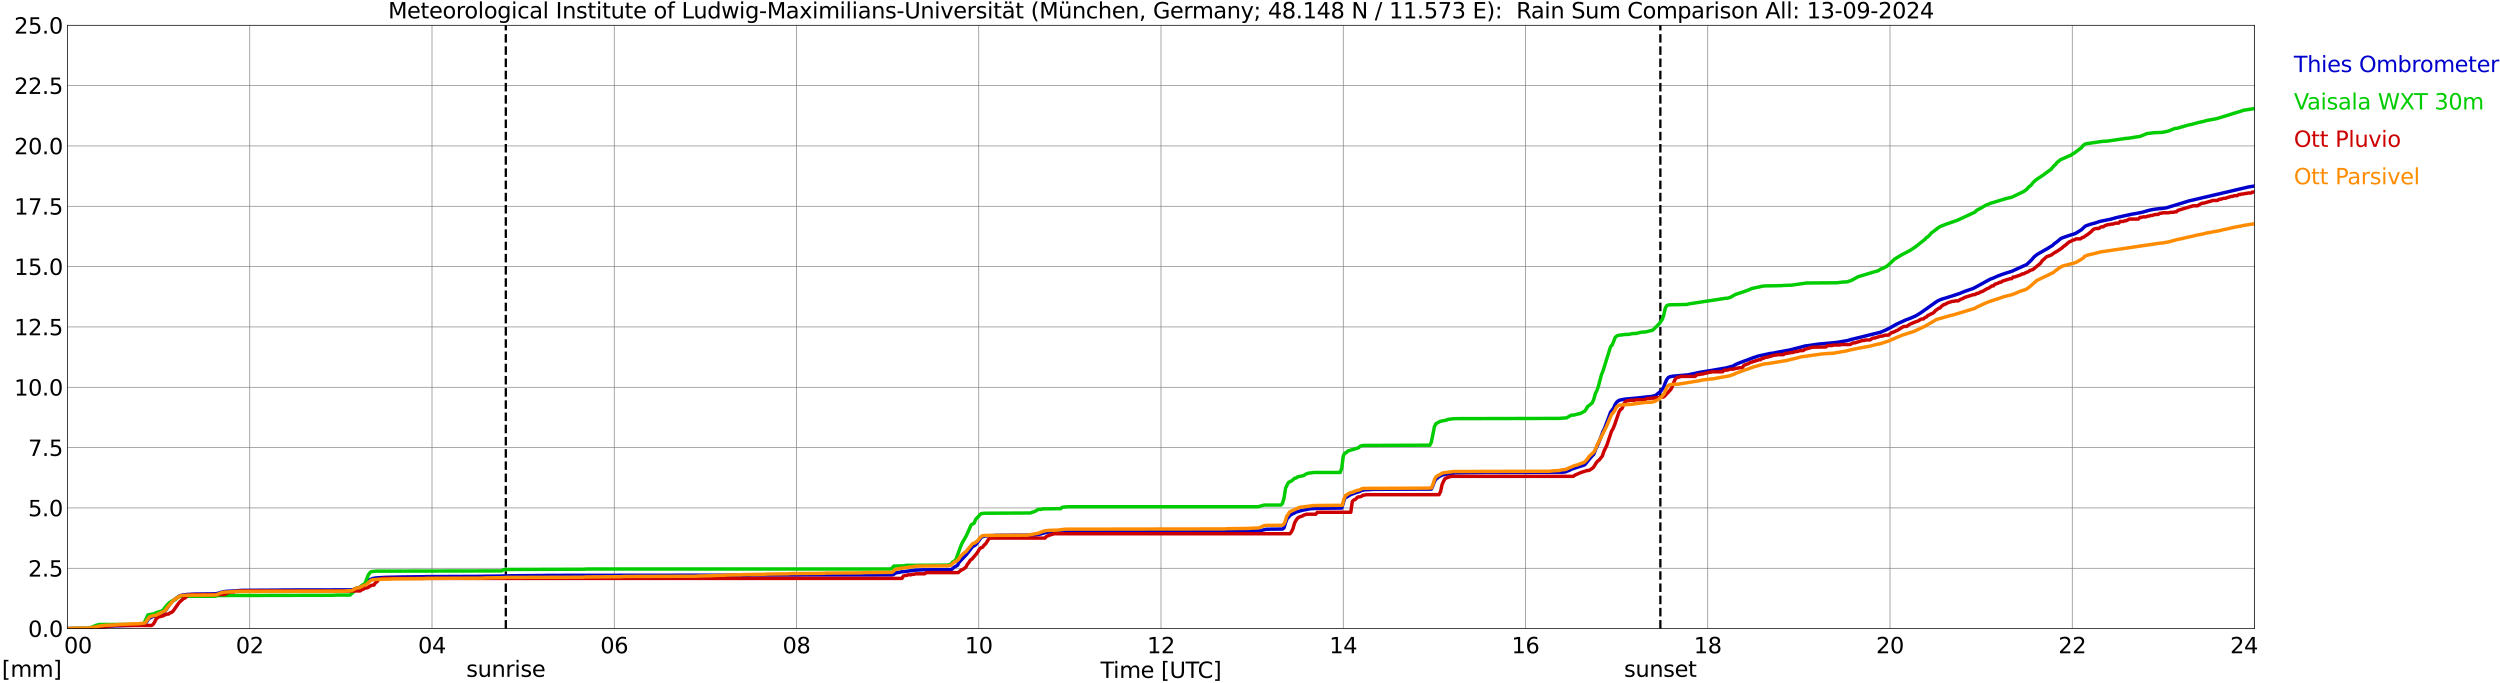 <?xml version="1.0" encoding="utf-8" standalone="no"?>
<!DOCTYPE svg PUBLIC "-//W3C//DTD SVG 1.1//EN"
  "http://www.w3.org/Graphics/SVG/1.1/DTD/svg11.dtd">
<svg xmlns:xlink="http://www.w3.org/1999/xlink" width="1085.4pt" height="296.64pt" viewBox="0 0 1085.4 296.64" xmlns="http://www.w3.org/2000/svg" version="1.1">
 <defs>
  <style type="text/css">*{stroke-linejoin: round; stroke-linecap: butt}</style>
 </defs>
 <g id="figure_1">
  <g id="patch_1">
   <path d="M 0 296.64 
L 1085.4 296.64 
L 1085.4 0 
L 0 0 
z
" style="fill: #ffffff"/>
  </g>
  <g id="axes_1">
   <g id="patch_2">
    <path d="M 29.306 272.909 
L 978.814 272.909 
L 978.814 10.976 
L 29.306 10.976 
z
" style="fill: #ffffff"/>
   </g>
   <g id="patch_3">
    <path d="M 979.275 272.909 
L 978.814 272.909 
L 978.814 10.976 
L 979.275 10.976 
z
" clip-path="url(#p321485cc2f)" style="fill: #d3d3d3; opacity: 0.25; stroke: #d3d3d3; stroke-linejoin: miter"/>
   </g>
   <g id="matplotlib.axis_1">
    <g id="xtick_1">
     <g id="line2d_1">
      <path d="M 29.306 272.909 
L 29.306 10.976 
" clip-path="url(#p321485cc2f)" style="fill: none; stroke: #808080; stroke-width: 0.3; stroke-linecap: square"/>
     </g>
     <g id="line2d_2"/>
     <g id="text_1">
      <!--    00 -->
      <g transform="translate(18.733 283.627) scale(0.095 -0.095)">
       <defs>
        <path id="DejaVuSans-20" transform="scale(0.016)"/>
        <path id="DejaVuSans-30" d="M 2034 4250 
Q 1547 4250 1301 3770 
Q 1056 3291 1056 2328 
Q 1056 1369 1301 889 
Q 1547 409 2034 409 
Q 2525 409 2770 889 
Q 3016 1369 3016 2328 
Q 3016 3291 2770 3770 
Q 2525 4250 2034 4250 
z
M 2034 4750 
Q 2819 4750 3233 4129 
Q 3647 3509 3647 2328 
Q 3647 1150 3233 529 
Q 2819 -91 2034 -91 
Q 1250 -91 836 529 
Q 422 1150 422 2328 
Q 422 3509 836 4129 
Q 1250 4750 2034 4750 
z
" transform="scale(0.016)"/>
       </defs>
       <use xlink:href="#DejaVuSans-20"/>
       <use xlink:href="#DejaVuSans-20" transform="translate(31.787 0)"/>
       <use xlink:href="#DejaVuSans-20" transform="translate(63.574 0)"/>
       <use xlink:href="#DejaVuSans-30" transform="translate(95.361 0)"/>
       <use xlink:href="#DejaVuSans-30" transform="translate(158.984 0)"/>
      </g>
     </g>
    </g>
    <g id="xtick_2">
     <g id="line2d_3">
      <path d="M 108.431 272.909 
L 108.431 10.976 
" clip-path="url(#p321485cc2f)" style="fill: none; stroke: #808080; stroke-width: 0.3; stroke-linecap: square"/>
     </g>
     <g id="line2d_4"/>
     <g id="text_2">
      <!-- 02 -->
      <g transform="translate(102.387 283.627) scale(0.095 -0.095)">
       <defs>
        <path id="DejaVuSans-32" d="M 1228 531 
L 3431 531 
L 3431 0 
L 469 0 
L 469 531 
Q 828 903 1448 1529 
Q 2069 2156 2228 2338 
Q 2531 2678 2651 2914 
Q 2772 3150 2772 3378 
Q 2772 3750 2511 3984 
Q 2250 4219 1831 4219 
Q 1534 4219 1204 4116 
Q 875 4013 500 3803 
L 500 4441 
Q 881 4594 1212 4672 
Q 1544 4750 1819 4750 
Q 2544 4750 2975 4387 
Q 3406 4025 3406 3419 
Q 3406 3131 3298 2873 
Q 3191 2616 2906 2266 
Q 2828 2175 2409 1742 
Q 1991 1309 1228 531 
z
" transform="scale(0.016)"/>
       </defs>
       <use xlink:href="#DejaVuSans-30"/>
       <use xlink:href="#DejaVuSans-32" transform="translate(63.623 0)"/>
      </g>
     </g>
    </g>
    <g id="xtick_3">
     <g id="line2d_5">
      <path d="M 187.557 272.909 
L 187.557 10.976 
" clip-path="url(#p321485cc2f)" style="fill: none; stroke: #808080; stroke-width: 0.3; stroke-linecap: square"/>
     </g>
     <g id="line2d_6"/>
     <g id="text_3">
      <!-- 04 -->
      <g transform="translate(181.513 283.627) scale(0.095 -0.095)">
       <defs>
        <path id="DejaVuSans-34" d="M 2419 4116 
L 825 1625 
L 2419 1625 
L 2419 4116 
z
M 2253 4666 
L 3047 4666 
L 3047 1625 
L 3713 1625 
L 3713 1100 
L 3047 1100 
L 3047 0 
L 2419 0 
L 2419 1100 
L 313 1100 
L 313 1709 
L 2253 4666 
z
" transform="scale(0.016)"/>
       </defs>
       <use xlink:href="#DejaVuSans-30"/>
       <use xlink:href="#DejaVuSans-34" transform="translate(63.623 0)"/>
      </g>
     </g>
    </g>
    <g id="xtick_4">
     <g id="line2d_7">
      <path d="M 266.683 272.909 
L 266.683 10.976 
" clip-path="url(#p321485cc2f)" style="fill: none; stroke: #808080; stroke-width: 0.3; stroke-linecap: square"/>
     </g>
     <g id="line2d_8"/>
     <g id="text_4">
      <!-- 06 -->
      <g transform="translate(260.638 283.627) scale(0.095 -0.095)">
       <defs>
        <path id="DejaVuSans-36" d="M 2113 2584 
Q 1688 2584 1439 2293 
Q 1191 2003 1191 1497 
Q 1191 994 1439 701 
Q 1688 409 2113 409 
Q 2538 409 2786 701 
Q 3034 994 3034 1497 
Q 3034 2003 2786 2293 
Q 2538 2584 2113 2584 
z
M 3366 4563 
L 3366 3988 
Q 3128 4100 2886 4159 
Q 2644 4219 2406 4219 
Q 1781 4219 1451 3797 
Q 1122 3375 1075 2522 
Q 1259 2794 1537 2939 
Q 1816 3084 2150 3084 
Q 2853 3084 3261 2657 
Q 3669 2231 3669 1497 
Q 3669 778 3244 343 
Q 2819 -91 2113 -91 
Q 1303 -91 875 529 
Q 447 1150 447 2328 
Q 447 3434 972 4092 
Q 1497 4750 2381 4750 
Q 2619 4750 2861 4703 
Q 3103 4656 3366 4563 
z
" transform="scale(0.016)"/>
       </defs>
       <use xlink:href="#DejaVuSans-30"/>
       <use xlink:href="#DejaVuSans-36" transform="translate(63.623 0)"/>
      </g>
     </g>
    </g>
    <g id="xtick_5">
     <g id="line2d_9">
      <path d="M 345.808 272.909 
L 345.808 10.976 
" clip-path="url(#p321485cc2f)" style="fill: none; stroke: #808080; stroke-width: 0.3; stroke-linecap: square"/>
     </g>
     <g id="line2d_10"/>
     <g id="text_5">
      <!-- 08 -->
      <g transform="translate(339.764 283.627) scale(0.095 -0.095)">
       <defs>
        <path id="DejaVuSans-38" d="M 2034 2216 
Q 1584 2216 1326 1975 
Q 1069 1734 1069 1313 
Q 1069 891 1326 650 
Q 1584 409 2034 409 
Q 2484 409 2743 651 
Q 3003 894 3003 1313 
Q 3003 1734 2745 1975 
Q 2488 2216 2034 2216 
z
M 1403 2484 
Q 997 2584 770 2862 
Q 544 3141 544 3541 
Q 544 4100 942 4425 
Q 1341 4750 2034 4750 
Q 2731 4750 3128 4425 
Q 3525 4100 3525 3541 
Q 3525 3141 3298 2862 
Q 3072 2584 2669 2484 
Q 3125 2378 3379 2068 
Q 3634 1759 3634 1313 
Q 3634 634 3220 271 
Q 2806 -91 2034 -91 
Q 1263 -91 848 271 
Q 434 634 434 1313 
Q 434 1759 690 2068 
Q 947 2378 1403 2484 
z
M 1172 3481 
Q 1172 3119 1398 2916 
Q 1625 2713 2034 2713 
Q 2441 2713 2670 2916 
Q 2900 3119 2900 3481 
Q 2900 3844 2670 4047 
Q 2441 4250 2034 4250 
Q 1625 4250 1398 4047 
Q 1172 3844 1172 3481 
z
" transform="scale(0.016)"/>
       </defs>
       <use xlink:href="#DejaVuSans-30"/>
       <use xlink:href="#DejaVuSans-38" transform="translate(63.623 0)"/>
      </g>
     </g>
    </g>
    <g id="xtick_6">
     <g id="line2d_11">
      <path d="M 424.934 272.909 
L 424.934 10.976 
" clip-path="url(#p321485cc2f)" style="fill: none; stroke: #808080; stroke-width: 0.3; stroke-linecap: square"/>
     </g>
     <g id="line2d_12"/>
     <g id="text_6">
      <!-- 10 -->
      <g transform="translate(418.89 283.627) scale(0.095 -0.095)">
       <defs>
        <path id="DejaVuSans-31" d="M 794 531 
L 1825 531 
L 1825 4091 
L 703 3866 
L 703 4441 
L 1819 4666 
L 2450 4666 
L 2450 531 
L 3481 531 
L 3481 0 
L 794 0 
L 794 531 
z
" transform="scale(0.016)"/>
       </defs>
       <use xlink:href="#DejaVuSans-31"/>
       <use xlink:href="#DejaVuSans-30" transform="translate(63.623 0)"/>
      </g>
     </g>
    </g>
    <g id="xtick_7">
     <g id="line2d_13">
      <path d="M 504.06 272.909 
L 504.06 10.976 
" clip-path="url(#p321485cc2f)" style="fill: none; stroke: #808080; stroke-width: 0.3; stroke-linecap: square"/>
     </g>
     <g id="line2d_14"/>
     <g id="text_7">
      <!-- 12 -->
      <g transform="translate(498.015 283.627) scale(0.095 -0.095)">
       <use xlink:href="#DejaVuSans-31"/>
       <use xlink:href="#DejaVuSans-32" transform="translate(63.623 0)"/>
      </g>
     </g>
    </g>
    <g id="xtick_8">
     <g id="line2d_15">
      <path d="M 583.185 272.909 
L 583.185 10.976 
" clip-path="url(#p321485cc2f)" style="fill: none; stroke: #808080; stroke-width: 0.3; stroke-linecap: square"/>
     </g>
     <g id="line2d_16"/>
     <g id="text_8">
      <!-- 14 -->
      <g transform="translate(577.141 283.627) scale(0.095 -0.095)">
       <use xlink:href="#DejaVuSans-31"/>
       <use xlink:href="#DejaVuSans-34" transform="translate(63.623 0)"/>
      </g>
     </g>
    </g>
    <g id="xtick_9">
     <g id="line2d_17">
      <path d="M 662.311 272.909 
L 662.311 10.976 
" clip-path="url(#p321485cc2f)" style="fill: none; stroke: #808080; stroke-width: 0.3; stroke-linecap: square"/>
     </g>
     <g id="line2d_18"/>
     <g id="text_9">
      <!-- 16 -->
      <g transform="translate(656.267 283.627) scale(0.095 -0.095)">
       <use xlink:href="#DejaVuSans-31"/>
       <use xlink:href="#DejaVuSans-36" transform="translate(63.623 0)"/>
      </g>
     </g>
    </g>
    <g id="xtick_10">
     <g id="line2d_19">
      <path d="M 741.437 272.909 
L 741.437 10.976 
" clip-path="url(#p321485cc2f)" style="fill: none; stroke: #808080; stroke-width: 0.3; stroke-linecap: square"/>
     </g>
     <g id="line2d_20"/>
     <g id="text_10">
      <!-- 18 -->
      <g transform="translate(735.392 283.627) scale(0.095 -0.095)">
       <use xlink:href="#DejaVuSans-31"/>
       <use xlink:href="#DejaVuSans-38" transform="translate(63.623 0)"/>
      </g>
     </g>
    </g>
    <g id="xtick_11">
     <g id="line2d_21">
      <path d="M 820.562 272.909 
L 820.562 10.976 
" clip-path="url(#p321485cc2f)" style="fill: none; stroke: #808080; stroke-width: 0.3; stroke-linecap: square"/>
     </g>
     <g id="line2d_22"/>
     <g id="text_11">
      <!-- 20 -->
      <g transform="translate(814.518 283.627) scale(0.095 -0.095)">
       <use xlink:href="#DejaVuSans-32"/>
       <use xlink:href="#DejaVuSans-30" transform="translate(63.623 0)"/>
      </g>
     </g>
    </g>
    <g id="xtick_12">
     <g id="line2d_23">
      <path d="M 899.688 272.909 
L 899.688 10.976 
" clip-path="url(#p321485cc2f)" style="fill: none; stroke: #808080; stroke-width: 0.3; stroke-linecap: square"/>
     </g>
     <g id="line2d_24"/>
     <g id="text_12">
      <!-- 22 -->
      <g transform="translate(893.644 283.627) scale(0.095 -0.095)">
       <use xlink:href="#DejaVuSans-32"/>
       <use xlink:href="#DejaVuSans-32" transform="translate(63.623 0)"/>
      </g>
     </g>
    </g>
    <g id="xtick_13">
     <g id="line2d_25">
      <path d="M 978.814 272.909 
L 978.814 10.976 
" clip-path="url(#p321485cc2f)" style="fill: none; stroke: #808080; stroke-width: 0.3; stroke-linecap: square"/>
     </g>
     <g id="line2d_26"/>
     <g id="text_13">
      <!-- 24    -->
      <g transform="translate(968.241 283.627) scale(0.095 -0.095)">
       <use xlink:href="#DejaVuSans-32"/>
       <use xlink:href="#DejaVuSans-34" transform="translate(63.623 0)"/>
       <use xlink:href="#DejaVuSans-20" transform="translate(127.246 0)"/>
       <use xlink:href="#DejaVuSans-20" transform="translate(159.033 0)"/>
       <use xlink:href="#DejaVuSans-20" transform="translate(190.82 0)"/>
      </g>
     </g>
    </g>
    <g id="text_14">
     <!-- Time [UTC] -->
     <g transform="translate(477.806 294.322) scale(0.095 -0.095)">
      <defs>
       <path id="DejaVuSans-54" d="M -19 4666 
L 3928 4666 
L 3928 4134 
L 2272 4134 
L 2272 0 
L 1638 0 
L 1638 4134 
L -19 4134 
L -19 4666 
z
" transform="scale(0.016)"/>
       <path id="DejaVuSans-69" d="M 603 3500 
L 1178 3500 
L 1178 0 
L 603 0 
L 603 3500 
z
M 603 4863 
L 1178 4863 
L 1178 4134 
L 603 4134 
L 603 4863 
z
" transform="scale(0.016)"/>
       <path id="DejaVuSans-6d" d="M 3328 2828 
Q 3544 3216 3844 3400 
Q 4144 3584 4550 3584 
Q 5097 3584 5394 3201 
Q 5691 2819 5691 2113 
L 5691 0 
L 5113 0 
L 5113 2094 
Q 5113 2597 4934 2840 
Q 4756 3084 4391 3084 
Q 3944 3084 3684 2787 
Q 3425 2491 3425 1978 
L 3425 0 
L 2847 0 
L 2847 2094 
Q 2847 2600 2669 2842 
Q 2491 3084 2119 3084 
Q 1678 3084 1418 2786 
Q 1159 2488 1159 1978 
L 1159 0 
L 581 0 
L 581 3500 
L 1159 3500 
L 1159 2956 
Q 1356 3278 1631 3431 
Q 1906 3584 2284 3584 
Q 2666 3584 2933 3390 
Q 3200 3197 3328 2828 
z
" transform="scale(0.016)"/>
       <path id="DejaVuSans-65" d="M 3597 1894 
L 3597 1613 
L 953 1613 
Q 991 1019 1311 708 
Q 1631 397 2203 397 
Q 2534 397 2845 478 
Q 3156 559 3463 722 
L 3463 178 
Q 3153 47 2828 -22 
Q 2503 -91 2169 -91 
Q 1331 -91 842 396 
Q 353 884 353 1716 
Q 353 2575 817 3079 
Q 1281 3584 2069 3584 
Q 2775 3584 3186 3129 
Q 3597 2675 3597 1894 
z
M 3022 2063 
Q 3016 2534 2758 2815 
Q 2500 3097 2075 3097 
Q 1594 3097 1305 2825 
Q 1016 2553 972 2059 
L 3022 2063 
z
" transform="scale(0.016)"/>
       <path id="DejaVuSans-5b" d="M 550 4863 
L 1875 4863 
L 1875 4416 
L 1125 4416 
L 1125 -397 
L 1875 -397 
L 1875 -844 
L 550 -844 
L 550 4863 
z
" transform="scale(0.016)"/>
       <path id="DejaVuSans-55" d="M 556 4666 
L 1191 4666 
L 1191 1831 
Q 1191 1081 1462 751 
Q 1734 422 2344 422 
Q 2950 422 3222 751 
Q 3494 1081 3494 1831 
L 3494 4666 
L 4128 4666 
L 4128 1753 
Q 4128 841 3676 375 
Q 3225 -91 2344 -91 
Q 1459 -91 1007 375 
Q 556 841 556 1753 
L 556 4666 
z
" transform="scale(0.016)"/>
       <path id="DejaVuSans-43" d="M 4122 4306 
L 4122 3641 
Q 3803 3938 3442 4084 
Q 3081 4231 2675 4231 
Q 1875 4231 1450 3742 
Q 1025 3253 1025 2328 
Q 1025 1406 1450 917 
Q 1875 428 2675 428 
Q 3081 428 3442 575 
Q 3803 722 4122 1019 
L 4122 359 
Q 3791 134 3420 21 
Q 3050 -91 2638 -91 
Q 1578 -91 968 557 
Q 359 1206 359 2328 
Q 359 3453 968 4101 
Q 1578 4750 2638 4750 
Q 3056 4750 3426 4639 
Q 3797 4528 4122 4306 
z
" transform="scale(0.016)"/>
       <path id="DejaVuSans-5d" d="M 1947 4863 
L 1947 -844 
L 622 -844 
L 622 -397 
L 1369 -397 
L 1369 4416 
L 622 4416 
L 622 4863 
L 1947 4863 
z
" transform="scale(0.016)"/>
      </defs>
      <use xlink:href="#DejaVuSans-54"/>
      <use xlink:href="#DejaVuSans-69" transform="translate(57.959 0)"/>
      <use xlink:href="#DejaVuSans-6d" transform="translate(85.742 0)"/>
      <use xlink:href="#DejaVuSans-65" transform="translate(183.154 0)"/>
      <use xlink:href="#DejaVuSans-20" transform="translate(244.678 0)"/>
      <use xlink:href="#DejaVuSans-5b" transform="translate(276.465 0)"/>
      <use xlink:href="#DejaVuSans-55" transform="translate(315.479 0)"/>
      <use xlink:href="#DejaVuSans-54" transform="translate(388.672 0)"/>
      <use xlink:href="#DejaVuSans-43" transform="translate(443.881 0)"/>
      <use xlink:href="#DejaVuSans-5d" transform="translate(513.705 0)"/>
     </g>
    </g>
   </g>
   <g id="matplotlib.axis_2">
    <g id="ytick_1">
     <g id="line2d_27">
      <path d="M 29.306 272.909 
L 978.814 272.909 
" clip-path="url(#p321485cc2f)" style="fill: none; stroke: #808080; stroke-width: 0.3; stroke-linecap: square"/>
     </g>
     <g id="line2d_28"/>
     <g id="text_15">
      <!-- 0.0 -->
      <g transform="translate(12.198 276.518) scale(0.095 -0.095)">
       <defs>
        <path id="DejaVuSans-2e" d="M 684 794 
L 1344 794 
L 1344 0 
L 684 0 
L 684 794 
z
" transform="scale(0.016)"/>
       </defs>
       <use xlink:href="#DejaVuSans-30"/>
       <use xlink:href="#DejaVuSans-2e" transform="translate(63.623 0)"/>
       <use xlink:href="#DejaVuSans-30" transform="translate(95.41 0)"/>
      </g>
     </g>
    </g>
    <g id="ytick_2">
     <g id="line2d_29">
      <path d="M 29.306 246.715 
L 978.814 246.715 
" clip-path="url(#p321485cc2f)" style="fill: none; stroke: #808080; stroke-width: 0.3; stroke-linecap: square"/>
     </g>
     <g id="line2d_30"/>
     <g id="text_16">
      <!-- 2.5 -->
      <g transform="translate(12.198 250.325) scale(0.095 -0.095)">
       <defs>
        <path id="DejaVuSans-35" d="M 691 4666 
L 3169 4666 
L 3169 4134 
L 1269 4134 
L 1269 2991 
Q 1406 3038 1543 3061 
Q 1681 3084 1819 3084 
Q 2600 3084 3056 2656 
Q 3513 2228 3513 1497 
Q 3513 744 3044 326 
Q 2575 -91 1722 -91 
Q 1428 -91 1123 -41 
Q 819 9 494 109 
L 494 744 
Q 775 591 1075 516 
Q 1375 441 1709 441 
Q 2250 441 2565 725 
Q 2881 1009 2881 1497 
Q 2881 1984 2565 2268 
Q 2250 2553 1709 2553 
Q 1456 2553 1204 2497 
Q 953 2441 691 2322 
L 691 4666 
z
" transform="scale(0.016)"/>
       </defs>
       <use xlink:href="#DejaVuSans-32"/>
       <use xlink:href="#DejaVuSans-2e" transform="translate(63.623 0)"/>
       <use xlink:href="#DejaVuSans-35" transform="translate(95.41 0)"/>
      </g>
     </g>
    </g>
    <g id="ytick_3">
     <g id="line2d_31">
      <path d="M 29.306 220.522 
L 978.814 220.522 
" clip-path="url(#p321485cc2f)" style="fill: none; stroke: #808080; stroke-width: 0.3; stroke-linecap: square"/>
     </g>
     <g id="line2d_32"/>
     <g id="text_17">
      <!-- 5.0 -->
      <g transform="translate(12.198 224.131) scale(0.095 -0.095)">
       <use xlink:href="#DejaVuSans-35"/>
       <use xlink:href="#DejaVuSans-2e" transform="translate(63.623 0)"/>
       <use xlink:href="#DejaVuSans-30" transform="translate(95.41 0)"/>
      </g>
     </g>
    </g>
    <g id="ytick_4">
     <g id="line2d_33">
      <path d="M 29.306 194.329 
L 978.814 194.329 
" clip-path="url(#p321485cc2f)" style="fill: none; stroke: #808080; stroke-width: 0.3; stroke-linecap: square"/>
     </g>
     <g id="line2d_34"/>
     <g id="text_18">
      <!-- 7.5 -->
      <g transform="translate(12.198 197.938) scale(0.095 -0.095)">
       <defs>
        <path id="DejaVuSans-37" d="M 525 4666 
L 3525 4666 
L 3525 4397 
L 1831 0 
L 1172 0 
L 2766 4134 
L 525 4134 
L 525 4666 
z
" transform="scale(0.016)"/>
       </defs>
       <use xlink:href="#DejaVuSans-37"/>
       <use xlink:href="#DejaVuSans-2e" transform="translate(63.623 0)"/>
       <use xlink:href="#DejaVuSans-35" transform="translate(95.41 0)"/>
      </g>
     </g>
    </g>
    <g id="ytick_5">
     <g id="line2d_35">
      <path d="M 29.306 168.136 
L 978.814 168.136 
" clip-path="url(#p321485cc2f)" style="fill: none; stroke: #808080; stroke-width: 0.3; stroke-linecap: square"/>
     </g>
     <g id="line2d_36"/>
     <g id="text_19">
      <!-- 10.0 -->
      <g transform="translate(6.153 171.745) scale(0.095 -0.095)">
       <use xlink:href="#DejaVuSans-31"/>
       <use xlink:href="#DejaVuSans-30" transform="translate(63.623 0)"/>
       <use xlink:href="#DejaVuSans-2e" transform="translate(127.246 0)"/>
       <use xlink:href="#DejaVuSans-30" transform="translate(159.033 0)"/>
      </g>
     </g>
    </g>
    <g id="ytick_6">
     <g id="line2d_37">
      <path d="M 29.306 141.942 
L 978.814 141.942 
" clip-path="url(#p321485cc2f)" style="fill: none; stroke: #808080; stroke-width: 0.3; stroke-linecap: square"/>
     </g>
     <g id="line2d_38"/>
     <g id="text_20">
      <!-- 12.5 -->
      <g transform="translate(6.153 145.551) scale(0.095 -0.095)">
       <use xlink:href="#DejaVuSans-31"/>
       <use xlink:href="#DejaVuSans-32" transform="translate(63.623 0)"/>
       <use xlink:href="#DejaVuSans-2e" transform="translate(127.246 0)"/>
       <use xlink:href="#DejaVuSans-35" transform="translate(159.033 0)"/>
      </g>
     </g>
    </g>
    <g id="ytick_7">
     <g id="line2d_39">
      <path d="M 29.306 115.749 
L 978.814 115.749 
" clip-path="url(#p321485cc2f)" style="fill: none; stroke: #808080; stroke-width: 0.3; stroke-linecap: square"/>
     </g>
     <g id="line2d_40"/>
     <g id="text_21">
      <!-- 15.0 -->
      <g transform="translate(6.153 119.358) scale(0.095 -0.095)">
       <use xlink:href="#DejaVuSans-31"/>
       <use xlink:href="#DejaVuSans-35" transform="translate(63.623 0)"/>
       <use xlink:href="#DejaVuSans-2e" transform="translate(127.246 0)"/>
       <use xlink:href="#DejaVuSans-30" transform="translate(159.033 0)"/>
      </g>
     </g>
    </g>
    <g id="ytick_8">
     <g id="line2d_41">
      <path d="M 29.306 89.556 
L 978.814 89.556 
" clip-path="url(#p321485cc2f)" style="fill: none; stroke: #808080; stroke-width: 0.3; stroke-linecap: square"/>
     </g>
     <g id="line2d_42"/>
     <g id="text_22">
      <!-- 17.5 -->
      <g transform="translate(6.153 93.165) scale(0.095 -0.095)">
       <use xlink:href="#DejaVuSans-31"/>
       <use xlink:href="#DejaVuSans-37" transform="translate(63.623 0)"/>
       <use xlink:href="#DejaVuSans-2e" transform="translate(127.246 0)"/>
       <use xlink:href="#DejaVuSans-35" transform="translate(159.033 0)"/>
      </g>
     </g>
    </g>
    <g id="ytick_9">
     <g id="line2d_43">
      <path d="M 29.306 63.362 
L 978.814 63.362 
" clip-path="url(#p321485cc2f)" style="fill: none; stroke: #808080; stroke-width: 0.3; stroke-linecap: square"/>
     </g>
     <g id="line2d_44"/>
     <g id="text_23">
      <!-- 20.0 -->
      <g transform="translate(6.153 66.972) scale(0.095 -0.095)">
       <use xlink:href="#DejaVuSans-32"/>
       <use xlink:href="#DejaVuSans-30" transform="translate(63.623 0)"/>
       <use xlink:href="#DejaVuSans-2e" transform="translate(127.246 0)"/>
       <use xlink:href="#DejaVuSans-30" transform="translate(159.033 0)"/>
      </g>
     </g>
    </g>
    <g id="ytick_10">
     <g id="line2d_45">
      <path d="M 29.306 37.169 
L 978.814 37.169 
" clip-path="url(#p321485cc2f)" style="fill: none; stroke: #808080; stroke-width: 0.3; stroke-linecap: square"/>
     </g>
     <g id="line2d_46"/>
     <g id="text_24">
      <!-- 22.5 -->
      <g transform="translate(6.153 40.778) scale(0.095 -0.095)">
       <use xlink:href="#DejaVuSans-32"/>
       <use xlink:href="#DejaVuSans-32" transform="translate(63.623 0)"/>
       <use xlink:href="#DejaVuSans-2e" transform="translate(127.246 0)"/>
       <use xlink:href="#DejaVuSans-35" transform="translate(159.033 0)"/>
      </g>
     </g>
    </g>
    <g id="ytick_11">
     <g id="line2d_47">
      <path d="M 29.306 10.976 
L 978.814 10.976 
" clip-path="url(#p321485cc2f)" style="fill: none; stroke: #808080; stroke-width: 0.3; stroke-linecap: square"/>
     </g>
     <g id="line2d_48"/>
     <g id="text_25">
      <!-- 25.0 -->
      <g transform="translate(6.153 14.585) scale(0.095 -0.095)">
       <use xlink:href="#DejaVuSans-32"/>
       <use xlink:href="#DejaVuSans-35" transform="translate(63.623 0)"/>
       <use xlink:href="#DejaVuSans-2e" transform="translate(127.246 0)"/>
       <use xlink:href="#DejaVuSans-30" transform="translate(159.033 0)"/>
      </g>
     </g>
    </g>
   </g>
   <g id="line2d_49">
    <path d="M 219.603 272.909 
L 219.603 10.976 
" clip-path="url(#p321485cc2f)" style="fill: none; stroke-dasharray: 3.7,1.6; stroke-dashoffset: 0; stroke: #000000"/>
   </g>
   <g id="line2d_50">
    <path d="M 720.864 272.909 
L 720.864 10.976 
" clip-path="url(#p321485cc2f)" style="fill: none; stroke-dasharray: 3.7,1.6; stroke-dashoffset: 0; stroke: #000000"/>
   </g>
   <g id="line2d_51">
    <path d="M 29.306 272.909 
L 40.515 272.856 
L 43.812 272.175 
L 46.45 271.861 
L 49.087 271.756 
L 52.384 271.652 
L 55.022 271.547 
L 59.637 271.442 
L 62.934 271.075 
L 63.594 270.132 
L 64.253 268.98 
L 64.912 268.351 
L 66.231 267.723 
L 67.55 267.408 
L 70.187 266.256 
L 70.847 265.994 
L 71.506 265.522 
L 73.484 262.693 
L 74.144 261.803 
L 75.462 260.546 
L 77.441 259.079 
L 78.1 258.66 
L 79.419 258.293 
L 81.397 258.083 
L 84.694 257.926 
L 93.266 257.821 
L 94.584 257.612 
L 95.903 257.193 
L 97.881 256.774 
L 105.135 256.302 
L 120.96 256.197 
L 122.938 256.145 
L 152.61 256.093 
L 153.269 255.988 
L 155.247 255.202 
L 155.907 255.097 
L 157.885 253.997 
L 158.544 253.84 
L 159.204 253.369 
L 160.523 251.692 
L 161.841 251.168 
L 163.16 250.906 
L 167.776 250.644 
L 172.391 250.54 
L 174.37 250.487 
L 183.601 250.383 
L 185.579 250.33 
L 208.657 250.225 
L 210.635 250.173 
L 219.207 250.068 
L 221.845 249.963 
L 235.692 249.859 
L 237.67 249.806 
L 324.708 249.702 
L 326.686 249.649 
L 387.349 249.597 
L 388.009 249.387 
L 388.668 248.811 
L 391.306 248.287 
L 393.943 247.973 
L 397.24 247.554 
L 400.537 247.397 
L 413.065 247.292 
L 414.384 246.192 
L 415.703 245.458 
L 416.362 244.149 
L 419.659 240.691 
L 422.297 237.234 
L 422.956 236.972 
L 423.615 236.5 
L 424.934 234.824 
L 425.593 233.828 
L 426.253 233.2 
L 426.912 232.885 
L 428.231 232.676 
L 432.847 232.414 
L 449.331 232.309 
L 450.65 232.152 
L 453.947 231.209 
L 455.266 231 
L 459.222 230.79 
L 461.2 230.738 
L 463.178 230.528 
L 465.816 230.423 
L 547.579 230.318 
L 549.557 229.795 
L 551.535 229.742 
L 556.81 229.69 
L 557.47 229.166 
L 558.129 226.966 
L 558.788 225.237 
L 560.107 223.718 
L 560.766 223.299 
L 562.085 222.67 
L 562.745 222.303 
L 565.382 221.57 
L 568.679 220.889 
L 572.635 220.679 
L 582.526 220.575 
L 583.845 216.279 
L 586.482 214.707 
L 587.801 214.183 
L 589.12 213.764 
L 590.439 213.345 
L 591.098 212.926 
L 592.417 212.664 
L 596.373 212.455 
L 621.429 212.35 
L 622.089 210.935 
L 622.748 209.154 
L 623.408 208.054 
L 624.726 206.954 
L 626.045 206.273 
L 627.364 205.959 
L 631.98 205.278 
L 639.892 205.173 
L 641.87 205.121 
L 678.136 205.016 
L 679.455 204.911 
L 681.433 204.178 
L 682.092 203.758 
L 688.027 201.82 
L 690.664 198.572 
L 691.983 197.158 
L 692.643 195.324 
L 693.961 192.495 
L 695.28 189.195 
L 695.939 187.309 
L 696.599 186.052 
L 698.577 180.813 
L 699.236 178.927 
L 700.555 177.198 
L 701.215 175.679 
L 701.874 174.631 
L 702.533 174.055 
L 703.193 173.741 
L 705.171 173.322 
L 711.765 172.693 
L 714.402 172.379 
L 717.04 172.117 
L 718.358 171.803 
L 719.018 171.488 
L 720.996 169.864 
L 721.655 169.079 
L 722.315 168.083 
L 722.974 166.25 
L 723.633 164.783 
L 724.293 163.945 
L 724.952 163.578 
L 726.271 163.316 
L 732.865 162.74 
L 737.48 161.744 
L 749.349 159.754 
L 752.646 158.863 
L 753.306 158.339 
L 755.284 157.501 
L 759.24 156.034 
L 761.218 155.301 
L 763.196 154.62 
L 768.471 153.467 
L 769.79 153.31 
L 772.428 152.786 
L 777.043 151.948 
L 782.318 150.586 
L 783.637 150.219 
L 789.572 149.381 
L 797.484 148.648 
L 802.1 147.862 
L 804.078 147.286 
L 805.397 146.971 
L 816.606 144.195 
L 819.244 143.042 
L 821.222 141.995 
L 823.2 140.842 
L 827.156 139.009 
L 829.134 138.275 
L 831.772 137.123 
L 833.75 135.918 
L 841.003 130.784 
L 842.322 130.155 
L 843.641 129.684 
L 845.619 129.108 
L 850.894 127.379 
L 852.872 126.541 
L 856.828 125.179 
L 864.082 121.197 
L 865.4 120.726 
L 867.378 119.835 
L 869.357 119.102 
L 871.335 118.421 
L 873.313 117.844 
L 878.588 115.435 
L 879.907 114.858 
L 881.885 112.972 
L 883.204 111.453 
L 884.522 110.405 
L 889.138 107.786 
L 890.457 106.948 
L 891.116 106.581 
L 891.775 105.9 
L 893.094 104.957 
L 894.413 103.805 
L 895.072 103.386 
L 897.71 102.443 
L 901.007 101.395 
L 902.985 100.19 
L 903.644 99.771 
L 904.963 98.514 
L 905.622 98.042 
L 907.601 97.361 
L 909.579 96.837 
L 911.557 96.156 
L 914.854 95.475 
L 916.173 95.213 
L 918.81 94.48 
L 925.404 93.013 
L 926.723 92.804 
L 930.02 92.175 
L 933.316 91.232 
L 935.295 90.865 
L 937.273 90.603 
L 938.592 90.499 
L 940.57 90.237 
L 941.888 89.818 
L 950.46 87.198 
L 976.176 81.174 
L 978.154 80.859 
L 978.154 80.859 
" clip-path="url(#p321485cc2f)" style="fill: none; stroke: #0000cc; stroke-width: 1.5; stroke-linecap: square"/>
   </g>
   <g id="line2d_52">
    <path d="M 29.306 272.909 
L 38.537 272.804 
L 39.856 272.28 
L 41.834 271.442 
L 43.153 271.128 
L 62.275 271.128 
L 64.253 266.937 
L 66.89 266.518 
L 67.55 266.099 
L 70.187 265.26 
L 70.847 264.841 
L 72.166 263.06 
L 73.484 261.698 
L 75.462 260.441 
L 76.122 260.336 
L 76.781 259.603 
L 77.441 259.184 
L 78.759 258.869 
L 93.266 258.869 
L 94.584 258.555 
L 144.697 258.45 
L 146.016 258.345 
L 151.951 258.345 
L 153.269 257.193 
L 153.929 256.459 
L 155.247 256.145 
L 156.566 254.783 
L 157.226 254.05 
L 157.885 253.735 
L 158.544 253.107 
L 159.863 249.754 
L 160.523 248.706 
L 161.182 248.182 
L 163.16 247.973 
L 217.889 247.868 
L 218.548 247.344 
L 219.867 247.239 
L 253.495 247.135 
L 254.814 247.03 
L 386.69 247.03 
L 387.349 246.715 
L 388.009 245.773 
L 392.624 245.668 
L 393.284 245.458 
L 411.087 245.353 
L 412.406 245.144 
L 413.065 244.62 
L 413.725 243.887 
L 414.384 243.572 
L 415.043 242.839 
L 417.022 237.391 
L 417.681 235.819 
L 419.659 232.362 
L 421.637 227.856 
L 422.956 227.123 
L 423.615 225.447 
L 424.934 224.084 
L 425.593 223.246 
L 426.253 222.932 
L 427.572 222.827 
L 447.353 222.722 
L 448.012 222.408 
L 448.672 222.303 
L 449.991 221.675 
L 450.65 221.151 
L 451.969 221.151 
L 452.628 220.941 
L 460.541 220.836 
L 461.2 220.208 
L 462.519 220.103 
L 463.838 219.998 
L 546.26 219.998 
L 548.898 219.265 
L 556.151 219.265 
L 556.81 218.531 
L 557.47 216.226 
L 558.129 212.036 
L 558.788 210.569 
L 559.448 209.416 
L 560.766 208.788 
L 562.085 207.635 
L 562.745 207.53 
L 563.404 207.006 
L 566.042 206.483 
L 566.701 205.959 
L 568.02 205.435 
L 570.657 205.121 
L 581.867 205.121 
L 582.526 203.235 
L 583.185 197.996 
L 583.845 196.739 
L 584.504 196.529 
L 585.164 195.796 
L 589.779 194.434 
L 590.439 193.805 
L 591.098 193.491 
L 592.417 193.386 
L 620.77 193.281 
L 621.429 192.024 
L 622.748 185.318 
L 623.408 183.956 
L 624.726 183.223 
L 625.386 182.909 
L 628.023 182.385 
L 628.683 182.07 
L 631.32 181.756 
L 676.817 181.651 
L 678.136 181.547 
L 680.114 181.442 
L 682.092 180.289 
L 683.411 180.184 
L 685.389 179.661 
L 686.049 179.556 
L 688.027 178.508 
L 688.686 177.565 
L 689.346 176.413 
L 690.005 175.994 
L 691.324 174.841 
L 691.983 173.269 
L 692.643 170.86 
L 693.302 169.602 
L 693.961 167.716 
L 695.28 162.687 
L 695.939 161.116 
L 699.236 150.534 
L 699.896 149.8 
L 700.555 148.333 
L 701.215 146.552 
L 701.874 145.924 
L 702.533 145.609 
L 705.83 145.19 
L 707.149 145.19 
L 708.468 144.876 
L 709.786 144.771 
L 710.446 144.771 
L 712.424 144.247 
L 713.743 144.142 
L 714.402 144.142 
L 716.38 143.619 
L 717.04 143.514 
L 717.699 143.2 
L 720.337 140.58 
L 721.655 138.694 
L 722.315 136.913 
L 722.974 133.875 
L 723.633 132.722 
L 724.293 132.408 
L 725.612 132.303 
L 732.205 132.198 
L 733.524 131.884 
L 749.349 129.474 
L 750.009 129.474 
L 751.327 129.055 
L 753.306 127.903 
L 758.581 126.121 
L 760.559 125.283 
L 761.878 124.969 
L 763.856 124.55 
L 765.174 124.236 
L 766.493 124.131 
L 773.087 124.026 
L 774.406 123.921 
L 777.703 123.816 
L 784.296 122.874 
L 797.484 122.769 
L 800.122 122.454 
L 802.1 122.35 
L 802.759 122.035 
L 803.419 121.931 
L 805.397 120.883 
L 806.715 120.149 
L 813.969 117.949 
L 815.287 117.635 
L 816.606 116.797 
L 817.925 116.273 
L 819.244 115.539 
L 820.562 114.387 
L 822.541 112.501 
L 825.837 110.51 
L 829.134 108.834 
L 831.772 107.053 
L 835.728 103.91 
L 836.388 103.176 
L 837.047 102.757 
L 837.706 102.128 
L 838.366 101.29 
L 841.663 98.776 
L 842.322 98.357 
L 843.641 97.833 
L 844.959 97.309 
L 849.575 95.737 
L 857.488 92.07 
L 858.147 91.337 
L 860.125 90.289 
L 862.103 89.137 
L 864.082 88.298 
L 871.335 86.098 
L 873.313 85.679 
L 878.588 83.164 
L 879.907 82.221 
L 880.566 81.383 
L 881.885 80.336 
L 882.544 79.393 
L 883.863 78.135 
L 887.16 75.935 
L 889.138 74.468 
L 890.457 73.525 
L 891.775 71.954 
L 892.435 71.43 
L 893.094 70.487 
L 893.754 70.068 
L 894.413 69.439 
L 898.369 67.658 
L 899.029 67.448 
L 899.688 66.925 
L 900.347 66.61 
L 902.985 64.62 
L 903.644 64.2 
L 904.304 63.258 
L 904.963 62.734 
L 905.622 62.419 
L 912.876 61.372 
L 914.854 61.267 
L 922.766 60.114 
L 924.085 60.01 
L 929.36 59.171 
L 931.998 58.019 
L 935.295 57.6 
L 938.592 57.495 
L 941.229 56.971 
L 942.548 56.447 
L 943.867 55.923 
L 944.526 55.714 
L 945.185 55.714 
L 949.801 54.352 
L 951.779 53.933 
L 954.417 53.199 
L 956.395 52.78 
L 958.373 52.256 
L 962.329 51.523 
L 974.198 47.856 
L 978.154 47.227 
L 978.154 47.227 
" clip-path="url(#p321485cc2f)" style="fill: none; stroke: #00cc00; stroke-width: 1.5; stroke-linecap: square"/>
   </g>
   <g id="line2d_53">
    <path d="M 29.537 272.909 
L 43.406 272.909 
L 44.065 272.385 
L 44.724 272.385 
L 46.043 271.966 
L 46.702 271.966 
L 47.373 271.756 
L 48.692 271.756 
L 49.351 271.547 
L 65.868 271.547 
L 66.528 271.023 
L 67.187 269.975 
L 67.847 268.613 
L 69.165 267.67 
L 69.825 267.67 
L 71.143 267.251 
L 71.814 266.832 
L 72.473 266.622 
L 73.133 266.622 
L 73.792 266.099 
L 74.451 265.889 
L 75.111 265.365 
L 77.759 261.593 
L 79.737 259.812 
L 80.397 259.603 
L 81.056 258.869 
L 81.716 258.345 
L 82.375 258.345 
L 83.034 258.136 
L 97.574 258.136 
L 98.233 257.612 
L 100.211 256.983 
L 101.541 256.983 
L 102.2 256.774 
L 103.519 256.774 
L 104.178 256.564 
L 156.379 256.564 
L 157.05 256.04 
L 157.709 255.831 
L 158.369 255.307 
L 159.028 255.307 
L 159.687 255.097 
L 161.006 254.259 
L 161.665 254.05 
L 162.325 254.05 
L 162.995 253.002 
L 163.655 252.583 
L 164.314 251.745 
L 164.973 251.326 
L 165.633 251.326 
L 166.292 251.116 
L 391.569 251.116 
L 392.24 250.068 
L 392.899 249.859 
L 393.559 249.859 
L 394.218 249.544 
L 395.537 249.544 
L 396.196 249.335 
L 396.855 249.335 
L 397.526 249.125 
L 401.482 249.125 
L 402.142 248.601 
L 416.021 248.601 
L 417.34 247.449 
L 418 247.239 
L 419.318 246.296 
L 419.978 245.039 
L 420.637 244.201 
L 421.308 243.153 
L 421.967 242.734 
L 423.945 240.429 
L 424.604 239.486 
L 425.264 238.334 
L 425.923 237.81 
L 426.594 237.6 
L 427.253 236.657 
L 427.912 236.133 
L 429.231 234.038 
L 429.89 233.619 
L 453.672 233.619 
L 454.331 232.885 
L 455.661 232.362 
L 457.639 231.733 
L 560.041 231.733 
L 560.701 230.895 
L 561.36 229.533 
L 562.019 227.123 
L 562.679 225.866 
L 563.338 225.027 
L 563.997 224.504 
L 565.316 224.084 
L 565.987 223.665 
L 567.305 223.246 
L 571.273 223.246 
L 571.932 222.408 
L 586.46 222.408 
L 587.12 217.693 
L 587.779 217.065 
L 588.438 216.855 
L 589.109 216.122 
L 589.768 215.703 
L 590.428 215.703 
L 591.087 215.493 
L 591.746 214.969 
L 592.406 214.969 
L 593.065 214.76 
L 624.781 214.76 
L 625.441 213.398 
L 626.1 210.359 
L 626.759 208.892 
L 627.419 207.74 
L 628.749 207.216 
L 630.067 206.797 
L 683.115 206.797 
L 683.774 206.273 
L 686.411 205.121 
L 689.06 204.282 
L 689.719 204.282 
L 690.379 203.968 
L 691.697 203.025 
L 692.357 202.082 
L 693.016 200.93 
L 693.676 200.196 
L 694.346 199.672 
L 695.665 197.996 
L 696.324 196.005 
L 697.643 193.281 
L 699.621 187.309 
L 700.291 186.157 
L 700.951 184.585 
L 702.929 178.822 
L 703.588 177.775 
L 704.248 177.356 
L 704.907 175.574 
L 705.566 174.527 
L 706.237 174.003 
L 706.896 174.003 
L 707.556 173.793 
L 709.534 173.793 
L 710.193 173.584 
L 714.16 173.584 
L 714.82 173.06 
L 716.139 173.06 
L 716.798 172.85 
L 718.128 172.85 
L 718.787 172.641 
L 720.106 172.641 
L 720.765 172.431 
L 722.084 172.431 
L 722.743 171.907 
L 725.392 169.079 
L 726.051 167.821 
L 726.711 165.935 
L 727.37 164.468 
L 728.029 163.945 
L 730.018 163.421 
L 735.964 163.421 
L 736.623 162.792 
L 737.283 162.583 
L 737.942 162.583 
L 738.601 162.373 
L 739.261 162.373 
L 740.591 161.954 
L 741.25 161.954 
L 741.909 161.64 
L 742.569 161.64 
L 743.228 161.43 
L 747.855 161.43 
L 748.514 160.697 
L 749.833 160.697 
L 751.163 160.278 
L 752.481 160.278 
L 753.8 159.858 
L 754.46 159.858 
L 755.119 159.649 
L 756.438 159.649 
L 757.108 158.601 
L 759.086 157.868 
L 759.746 157.449 
L 763.713 156.191 
L 764.372 156.191 
L 765.032 155.563 
L 765.691 155.563 
L 766.35 155.144 
L 767.01 155.144 
L 770.318 154.201 
L 770.977 154.201 
L 771.636 153.991 
L 774.285 153.991 
L 774.944 153.467 
L 775.604 153.467 
L 776.263 153.258 
L 776.922 153.258 
L 777.582 153.048 
L 778.241 153.048 
L 779.571 152.629 
L 780.23 152.629 
L 781.549 152.21 
L 782.868 152.21 
L 783.527 151.686 
L 786.835 150.743 
L 792.781 150.638 
L 793.44 150.01 
L 795.418 150.01 
L 796.088 149.8 
L 798.726 149.8 
L 799.385 149.591 
L 803.353 149.591 
L 804.012 149.067 
L 804.671 148.857 
L 805.331 148.857 
L 808.639 147.81 
L 809.298 147.81 
L 809.957 147.6 
L 811.936 147.6 
L 812.595 147.076 
L 813.254 146.762 
L 813.925 146.762 
L 816.562 145.924 
L 817.222 145.924 
L 818.54 145.505 
L 819.87 145.505 
L 821.189 144.457 
L 822.508 144.038 
L 823.167 143.619 
L 823.826 143.409 
L 826.475 141.733 
L 827.794 141.733 
L 829.112 140.79 
L 831.101 139.952 
L 833.08 139.218 
L 833.739 138.694 
L 834.398 138.485 
L 835.058 138.485 
L 835.717 137.856 
L 836.377 137.647 
L 837.036 136.913 
L 837.706 136.704 
L 838.366 136.284 
L 839.025 136.075 
L 839.684 135.551 
L 840.344 134.818 
L 841.663 133.875 
L 842.322 133.665 
L 842.981 132.932 
L 843.652 132.408 
L 844.97 131.884 
L 845.63 131.465 
L 847.608 130.836 
L 848.267 130.836 
L 848.938 130.627 
L 850.257 130.627 
L 850.916 130.103 
L 852.235 129.579 
L 852.894 129.16 
L 856.861 127.903 
L 857.521 127.903 
L 858.18 127.379 
L 858.839 127.379 
L 859.51 126.96 
L 860.829 126.436 
L 862.807 125.283 
L 863.466 125.074 
L 864.785 124.131 
L 865.455 124.131 
L 866.115 123.397 
L 867.433 122.978 
L 868.093 122.559 
L 868.752 122.559 
L 869.412 122.035 
L 872.719 120.988 
L 873.379 120.988 
L 874.038 120.254 
L 874.698 120.254 
L 877.346 119.311 
L 878.005 118.892 
L 878.665 118.892 
L 879.324 118.473 
L 880.643 117.949 
L 881.302 117.425 
L 882.632 117.006 
L 885.929 114.282 
L 886.588 113.234 
L 888.577 111.453 
L 890.556 110.72 
L 891.874 109.777 
L 893.193 109.043 
L 895.182 107.681 
L 895.842 107.053 
L 896.501 106.634 
L 897.82 105.481 
L 898.479 104.957 
L 899.139 104.748 
L 899.809 104.329 
L 900.666 104.119 
L 901.337 103.7 
L 903.315 103.7 
L 903.974 103.176 
L 904.633 102.967 
L 906.612 101.605 
L 907.941 100.557 
L 908.601 99.823 
L 909.26 99.404 
L 909.919 99.195 
L 911.238 99.195 
L 911.898 98.671 
L 912.557 98.461 
L 913.216 98.461 
L 913.887 97.937 
L 915.205 97.518 
L 915.865 97.518 
L 916.524 97.309 
L 917.184 97.309 
L 918.502 96.89 
L 919.821 96.89 
L 920.492 96.156 
L 921.81 96.156 
L 922.47 95.842 
L 923.129 95.842 
L 924.448 95.109 
L 928.415 95.109 
L 929.074 94.375 
L 929.734 94.375 
L 930.393 94.166 
L 931.712 94.166 
L 932.371 93.851 
L 933.042 93.851 
L 933.701 93.537 
L 934.36 93.537 
L 935.679 93.118 
L 936.998 93.118 
L 937.657 92.594 
L 938.317 92.594 
L 938.987 92.384 
L 941.625 92.384 
L 942.284 92.175 
L 943.603 92.175 
L 944.273 91.965 
L 944.933 91.965 
L 945.592 91.337 
L 952.197 89.346 
L 954.175 89.346 
L 954.834 88.822 
L 956.153 88.194 
L 956.823 88.194 
L 960.78 87.041 
L 962.769 87.041 
L 963.428 86.517 
L 964.088 86.517 
L 965.406 86.098 
L 966.066 86.098 
L 968.714 85.26 
L 969.374 85.26 
L 970.033 84.946 
L 971.352 84.946 
L 972.011 84.422 
L 972.67 84.422 
L 973.33 84.212 
L 973.989 84.212 
L 974.66 84.003 
L 975.319 84.003 
L 975.978 83.793 
L 977.297 83.793 
L 977.957 83.374 
L 978.616 83.374 
L 978.616 83.374 
" clip-path="url(#p321485cc2f)" style="fill: none; stroke: #cc0000; stroke-width: 1.5; stroke-linecap: square"/>
   </g>
   <g id="line2d_54">
    <path d="M 29.548 272.909 
L 30.932 272.804 
L 38.537 272.699 
L 41.999 272.071 
L 43.384 271.756 
L 46.142 271.442 
L 49.604 271.337 
L 51.681 271.128 
L 54.45 271.023 
L 55.835 270.918 
L 59.978 270.813 
L 62.747 270.499 
L 63.44 269.975 
L 64.132 268.823 
L 64.824 267.984 
L 65.517 267.565 
L 66.901 267.251 
L 67.594 267.146 
L 71.737 265.156 
L 72.429 264.003 
L 75.199 260.755 
L 75.891 260.126 
L 76.583 259.812 
L 77.968 258.869 
L 78.66 258.555 
L 80.034 258.45 
L 93.178 258.345 
L 93.87 258.241 
L 95.947 257.402 
L 97.332 257.088 
L 99.398 256.983 
L 101.475 256.774 
L 149.181 256.669 
L 151.258 256.459 
L 152.643 256.459 
L 154.72 255.307 
L 156.105 255.097 
L 157.489 254.364 
L 158.182 254.05 
L 158.874 253.945 
L 160.94 252.059 
L 161.632 251.745 
L 163.71 251.535 
L 169.248 251.43 
L 170.633 251.326 
L 183.766 251.221 
L 185.15 251.116 
L 209.35 251.011 
L 210.734 250.906 
L 218.339 250.802 
L 219.724 250.697 
L 252.913 250.592 
L 254.286 250.487 
L 269.507 250.383 
L 270.892 250.278 
L 302.015 250.173 
L 303.399 250.068 
L 308.927 249.963 
L 310.312 249.859 
L 314.466 249.754 
L 315.851 249.649 
L 321.378 249.544 
L 322.763 249.44 
L 331.764 249.335 
L 333.137 249.23 
L 342.138 249.125 
L 343.523 249.02 
L 357.359 248.916 
L 358.743 248.811 
L 373.953 248.706 
L 375.338 248.601 
L 387.097 248.497 
L 387.789 248.182 
L 388.481 247.344 
L 390.558 246.82 
L 398.163 245.773 
L 411.307 245.668 
L 412.692 245.458 
L 413.384 244.934 
L 414.076 244.201 
L 415.461 243.468 
L 416.153 242.839 
L 416.846 241.686 
L 418.23 240.324 
L 419.604 239.277 
L 420.296 238.334 
L 421.681 236.762 
L 422.374 235.924 
L 423.066 235.819 
L 424.451 234.771 
L 425.143 233.828 
L 425.835 233.095 
L 426.528 232.571 
L 427.912 232.466 
L 445.891 232.362 
L 450.738 231.523 
L 452.815 230.685 
L 454.2 230.371 
L 455.573 230.266 
L 459.035 230.161 
L 462.497 229.742 
L 531.622 229.637 
L 532.996 229.533 
L 541.985 229.428 
L 543.37 229.323 
L 546.139 229.218 
L 546.832 229.114 
L 548.909 228.171 
L 550.293 228.066 
L 556.513 228.066 
L 557.206 227.752 
L 557.898 226.599 
L 558.58 224.294 
L 559.964 222.199 
L 564.118 220.313 
L 570.349 219.474 
L 582.79 219.37 
L 583.482 216.75 
L 584.174 215.074 
L 584.867 214.76 
L 585.559 214.236 
L 586.252 213.921 
L 586.944 213.817 
L 589.021 212.979 
L 590.406 212.664 
L 591.087 212.245 
L 591.779 212.036 
L 620.122 211.931 
L 621.506 211.826 
L 622.199 210.15 
L 622.891 207.949 
L 623.583 206.902 
L 626.353 205.33 
L 631.199 204.701 
L 672.663 204.597 
L 674.74 204.387 
L 676.817 204.282 
L 678.202 203.968 
L 679.587 203.863 
L 683.741 202.082 
L 684.433 201.977 
L 685.807 201.453 
L 687.192 200.93 
L 687.884 200.615 
L 688.576 199.987 
L 689.269 199.148 
L 689.961 198.101 
L 692.038 196.215 
L 692.731 194.853 
L 693.423 193.176 
L 694.808 190.452 
L 697.577 184.899 
L 699.654 179.975 
L 700.346 179.242 
L 701.028 178.299 
L 701.72 176.937 
L 702.412 176.203 
L 703.105 175.889 
L 704.489 175.784 
L 705.874 175.679 
L 707.951 175.574 
L 714.182 174.736 
L 716.941 174.631 
L 718.325 174.317 
L 719.71 173.584 
L 721.095 172.641 
L 722.48 170.964 
L 723.172 169.288 
L 723.864 167.926 
L 724.557 167.193 
L 725.941 166.878 
L 728.7 166.774 
L 737.7 165.307 
L 739.085 164.992 
L 743.239 164.468 
L 743.92 164.468 
L 745.305 164.154 
L 750.844 163.211 
L 752.921 162.478 
L 753.613 162.059 
L 755.69 161.325 
L 757.075 160.801 
L 759.833 159.858 
L 761.218 159.335 
L 766.065 157.973 
L 767.449 157.868 
L 775.747 156.506 
L 777.824 155.982 
L 779.208 155.668 
L 781.978 154.934 
L 790.967 153.677 
L 792.352 153.572 
L 793.737 153.467 
L 795.814 153.363 
L 801.352 152.42 
L 803.419 151.896 
L 805.496 151.477 
L 806.88 151.162 
L 811.727 150.324 
L 814.496 149.591 
L 816.573 149.172 
L 820.024 148.019 
L 825.563 145.609 
L 831.101 143.828 
L 835.937 141.523 
L 840.783 138.694 
L 846.322 137.123 
L 847.707 136.808 
L 857.389 133.875 
L 858.774 133.037 
L 859.466 132.827 
L 860.851 132.094 
L 863.609 130.941 
L 868.455 129.369 
L 869.84 128.846 
L 871.917 128.322 
L 873.302 128.007 
L 874.687 127.484 
L 877.445 126.331 
L 879.522 125.702 
L 880.907 124.759 
L 884.368 121.721 
L 889.896 119.102 
L 890.589 118.683 
L 891.281 118.473 
L 892.666 117.321 
L 893.358 116.901 
L 894.05 116.273 
L 895.435 115.539 
L 898.897 114.596 
L 900.282 114.282 
L 901.655 113.758 
L 904.425 112.082 
L 905.117 111.244 
L 906.502 110.72 
L 907.886 110.405 
L 909.271 110.091 
L 912.04 109.358 
L 937.624 105.586 
L 939.009 105.481 
L 941.779 104.957 
L 945.24 104.014 
L 947.317 103.595 
L 949.394 103.071 
L 951.46 102.652 
L 953.537 102.128 
L 956.307 101.605 
L 958.384 101.081 
L 963.219 100.242 
L 965.296 99.719 
L 967.373 99.3 
L 969.451 98.776 
L 972.912 98.147 
L 974.297 97.833 
L 978.44 97.204 
L 978.44 97.204 
" clip-path="url(#p321485cc2f)" style="fill: none; stroke: #ff8c00; stroke-width: 1.5; stroke-linecap: square"/>
   </g>
   <g id="patch_4">
    <path d="M 29.306 272.909 
L 29.306 10.976 
" style="fill: none; stroke: #000000; stroke-width: 0.3; stroke-linejoin: miter; stroke-linecap: square"/>
   </g>
   <g id="patch_5">
    <path d="M 978.814 272.909 
L 978.814 10.976 
" style="fill: none; stroke: #000000; stroke-width: 0.3; stroke-linejoin: miter; stroke-linecap: square"/>
   </g>
   <g id="patch_6">
    <path d="M 29.306 272.909 
L 978.814 272.909 
" style="fill: none; stroke: #000000; stroke-width: 0.3; stroke-linejoin: miter; stroke-linecap: square"/>
   </g>
   <g id="patch_7">
    <path d="M 29.306 10.976 
L 978.814 10.976 
" style="fill: none; stroke: #000000; stroke-width: 0.3; stroke-linejoin: miter; stroke-linecap: square"/>
   </g>
   <g id="text_26">
    <!-- sunrise -->
    <g transform="translate(202.438 293.863) scale(0.095 -0.095)">
     <defs>
      <path id="DejaVuSans-73" d="M 2834 3397 
L 2834 2853 
Q 2591 2978 2328 3040 
Q 2066 3103 1784 3103 
Q 1356 3103 1142 2972 
Q 928 2841 928 2578 
Q 928 2378 1081 2264 
Q 1234 2150 1697 2047 
L 1894 2003 
Q 2506 1872 2764 1633 
Q 3022 1394 3022 966 
Q 3022 478 2636 193 
Q 2250 -91 1575 -91 
Q 1294 -91 989 -36 
Q 684 19 347 128 
L 347 722 
Q 666 556 975 473 
Q 1284 391 1588 391 
Q 1994 391 2212 530 
Q 2431 669 2431 922 
Q 2431 1156 2273 1281 
Q 2116 1406 1581 1522 
L 1381 1569 
Q 847 1681 609 1914 
Q 372 2147 372 2553 
Q 372 3047 722 3315 
Q 1072 3584 1716 3584 
Q 2034 3584 2315 3537 
Q 2597 3491 2834 3397 
z
" transform="scale(0.016)"/>
      <path id="DejaVuSans-75" d="M 544 1381 
L 544 3500 
L 1119 3500 
L 1119 1403 
Q 1119 906 1312 657 
Q 1506 409 1894 409 
Q 2359 409 2629 706 
Q 2900 1003 2900 1516 
L 2900 3500 
L 3475 3500 
L 3475 0 
L 2900 0 
L 2900 538 
Q 2691 219 2414 64 
Q 2138 -91 1772 -91 
Q 1169 -91 856 284 
Q 544 659 544 1381 
z
M 1991 3584 
L 1991 3584 
z
" transform="scale(0.016)"/>
      <path id="DejaVuSans-6e" d="M 3513 2113 
L 3513 0 
L 2938 0 
L 2938 2094 
Q 2938 2591 2744 2837 
Q 2550 3084 2163 3084 
Q 1697 3084 1428 2787 
Q 1159 2491 1159 1978 
L 1159 0 
L 581 0 
L 581 3500 
L 1159 3500 
L 1159 2956 
Q 1366 3272 1645 3428 
Q 1925 3584 2291 3584 
Q 2894 3584 3203 3211 
Q 3513 2838 3513 2113 
z
" transform="scale(0.016)"/>
      <path id="DejaVuSans-72" d="M 2631 2963 
Q 2534 3019 2420 3045 
Q 2306 3072 2169 3072 
Q 1681 3072 1420 2755 
Q 1159 2438 1159 1844 
L 1159 0 
L 581 0 
L 581 3500 
L 1159 3500 
L 1159 2956 
Q 1341 3275 1631 3429 
Q 1922 3584 2338 3584 
Q 2397 3584 2469 3576 
Q 2541 3569 2628 3553 
L 2631 2963 
z
" transform="scale(0.016)"/>
     </defs>
     <use xlink:href="#DejaVuSans-73"/>
     <use xlink:href="#DejaVuSans-75" transform="translate(52.1 0)"/>
     <use xlink:href="#DejaVuSans-6e" transform="translate(115.479 0)"/>
     <use xlink:href="#DejaVuSans-72" transform="translate(178.857 0)"/>
     <use xlink:href="#DejaVuSans-69" transform="translate(219.971 0)"/>
     <use xlink:href="#DejaVuSans-73" transform="translate(247.754 0)"/>
     <use xlink:href="#DejaVuSans-65" transform="translate(299.854 0)"/>
    </g>
   </g>
   <g id="text_27">
    <!-- sunset -->
    <g transform="translate(705.11 293.863) scale(0.095 -0.095)">
     <defs>
      <path id="DejaVuSans-74" d="M 1172 4494 
L 1172 3500 
L 2356 3500 
L 2356 3053 
L 1172 3053 
L 1172 1153 
Q 1172 725 1289 603 
Q 1406 481 1766 481 
L 2356 481 
L 2356 0 
L 1766 0 
Q 1100 0 847 248 
Q 594 497 594 1153 
L 594 3053 
L 172 3053 
L 172 3500 
L 594 3500 
L 594 4494 
L 1172 4494 
z
" transform="scale(0.016)"/>
     </defs>
     <use xlink:href="#DejaVuSans-73"/>
     <use xlink:href="#DejaVuSans-75" transform="translate(52.1 0)"/>
     <use xlink:href="#DejaVuSans-6e" transform="translate(115.479 0)"/>
     <use xlink:href="#DejaVuSans-73" transform="translate(178.857 0)"/>
     <use xlink:href="#DejaVuSans-65" transform="translate(230.957 0)"/>
     <use xlink:href="#DejaVuSans-74" transform="translate(292.48 0)"/>
    </g>
   </g>
   <g id="text_28">
    <!-- [mm] -->
    <g transform="translate(0.821 293.863) scale(0.095 -0.095)">
     <use xlink:href="#DejaVuSans-5b"/>
     <use xlink:href="#DejaVuSans-6d" transform="translate(39.014 0)"/>
     <use xlink:href="#DejaVuSans-6d" transform="translate(136.426 0)"/>
     <use xlink:href="#DejaVuSans-5d" transform="translate(233.838 0)"/>
    </g>
   </g>
   <g id="text_29">
    <!-- Thies Ombrometer -->
    <g style="fill: #0000cc" transform="translate(995.905 31.291) scale(0.095 -0.095)">
     <defs>
      <path id="DejaVuSans-68" d="M 3513 2113 
L 3513 0 
L 2938 0 
L 2938 2094 
Q 2938 2591 2744 2837 
Q 2550 3084 2163 3084 
Q 1697 3084 1428 2787 
Q 1159 2491 1159 1978 
L 1159 0 
L 581 0 
L 581 4863 
L 1159 4863 
L 1159 2956 
Q 1366 3272 1645 3428 
Q 1925 3584 2291 3584 
Q 2894 3584 3203 3211 
Q 3513 2838 3513 2113 
z
" transform="scale(0.016)"/>
      <path id="DejaVuSans-4f" d="M 2522 4238 
Q 1834 4238 1429 3725 
Q 1025 3213 1025 2328 
Q 1025 1447 1429 934 
Q 1834 422 2522 422 
Q 3209 422 3611 934 
Q 4013 1447 4013 2328 
Q 4013 3213 3611 3725 
Q 3209 4238 2522 4238 
z
M 2522 4750 
Q 3503 4750 4090 4092 
Q 4678 3434 4678 2328 
Q 4678 1225 4090 567 
Q 3503 -91 2522 -91 
Q 1538 -91 948 565 
Q 359 1222 359 2328 
Q 359 3434 948 4092 
Q 1538 4750 2522 4750 
z
" transform="scale(0.016)"/>
      <path id="DejaVuSans-62" d="M 3116 1747 
Q 3116 2381 2855 2742 
Q 2594 3103 2138 3103 
Q 1681 3103 1420 2742 
Q 1159 2381 1159 1747 
Q 1159 1113 1420 752 
Q 1681 391 2138 391 
Q 2594 391 2855 752 
Q 3116 1113 3116 1747 
z
M 1159 2969 
Q 1341 3281 1617 3432 
Q 1894 3584 2278 3584 
Q 2916 3584 3314 3078 
Q 3713 2572 3713 1747 
Q 3713 922 3314 415 
Q 2916 -91 2278 -91 
Q 1894 -91 1617 61 
Q 1341 213 1159 525 
L 1159 0 
L 581 0 
L 581 4863 
L 1159 4863 
L 1159 2969 
z
" transform="scale(0.016)"/>
      <path id="DejaVuSans-6f" d="M 1959 3097 
Q 1497 3097 1228 2736 
Q 959 2375 959 1747 
Q 959 1119 1226 758 
Q 1494 397 1959 397 
Q 2419 397 2687 759 
Q 2956 1122 2956 1747 
Q 2956 2369 2687 2733 
Q 2419 3097 1959 3097 
z
M 1959 3584 
Q 2709 3584 3137 3096 
Q 3566 2609 3566 1747 
Q 3566 888 3137 398 
Q 2709 -91 1959 -91 
Q 1206 -91 779 398 
Q 353 888 353 1747 
Q 353 2609 779 3096 
Q 1206 3584 1959 3584 
z
" transform="scale(0.016)"/>
     </defs>
     <use xlink:href="#DejaVuSans-54"/>
     <use xlink:href="#DejaVuSans-68" transform="translate(61.084 0)"/>
     <use xlink:href="#DejaVuSans-69" transform="translate(124.463 0)"/>
     <use xlink:href="#DejaVuSans-65" transform="translate(152.246 0)"/>
     <use xlink:href="#DejaVuSans-73" transform="translate(213.77 0)"/>
     <use xlink:href="#DejaVuSans-20" transform="translate(265.869 0)"/>
     <use xlink:href="#DejaVuSans-4f" transform="translate(297.656 0)"/>
     <use xlink:href="#DejaVuSans-6d" transform="translate(376.367 0)"/>
     <use xlink:href="#DejaVuSans-62" transform="translate(473.779 0)"/>
     <use xlink:href="#DejaVuSans-72" transform="translate(537.256 0)"/>
     <use xlink:href="#DejaVuSans-6f" transform="translate(576.119 0)"/>
     <use xlink:href="#DejaVuSans-6d" transform="translate(637.301 0)"/>
     <use xlink:href="#DejaVuSans-65" transform="translate(734.713 0)"/>
     <use xlink:href="#DejaVuSans-74" transform="translate(796.236 0)"/>
     <use xlink:href="#DejaVuSans-65" transform="translate(835.445 0)"/>
     <use xlink:href="#DejaVuSans-72" transform="translate(896.969 0)"/>
    </g>
   </g>
   <g id="text_30">
    <!-- Vaisala WXT 30m -->
    <g style="fill: #00cc00" transform="translate(995.905 47.531) scale(0.095 -0.095)">
     <defs>
      <path id="DejaVuSans-56" d="M 1831 0 
L 50 4666 
L 709 4666 
L 2188 738 
L 3669 4666 
L 4325 4666 
L 2547 0 
L 1831 0 
z
" transform="scale(0.016)"/>
      <path id="DejaVuSans-61" d="M 2194 1759 
Q 1497 1759 1228 1600 
Q 959 1441 959 1056 
Q 959 750 1161 570 
Q 1363 391 1709 391 
Q 2188 391 2477 730 
Q 2766 1069 2766 1631 
L 2766 1759 
L 2194 1759 
z
M 3341 1997 
L 3341 0 
L 2766 0 
L 2766 531 
Q 2569 213 2275 61 
Q 1981 -91 1556 -91 
Q 1019 -91 701 211 
Q 384 513 384 1019 
Q 384 1609 779 1909 
Q 1175 2209 1959 2209 
L 2766 2209 
L 2766 2266 
Q 2766 2663 2505 2880 
Q 2244 3097 1772 3097 
Q 1472 3097 1187 3025 
Q 903 2953 641 2809 
L 641 3341 
Q 956 3463 1253 3523 
Q 1550 3584 1831 3584 
Q 2591 3584 2966 3190 
Q 3341 2797 3341 1997 
z
" transform="scale(0.016)"/>
      <path id="DejaVuSans-6c" d="M 603 4863 
L 1178 4863 
L 1178 0 
L 603 0 
L 603 4863 
z
" transform="scale(0.016)"/>
      <path id="DejaVuSans-57" d="M 213 4666 
L 850 4666 
L 1831 722 
L 2809 4666 
L 3519 4666 
L 4500 722 
L 5478 4666 
L 6119 4666 
L 4947 0 
L 4153 0 
L 3169 4050 
L 2175 0 
L 1381 0 
L 213 4666 
z
" transform="scale(0.016)"/>
      <path id="DejaVuSans-58" d="M 403 4666 
L 1081 4666 
L 2241 2931 
L 3406 4666 
L 4084 4666 
L 2584 2425 
L 4184 0 
L 3506 0 
L 2194 1984 
L 872 0 
L 191 0 
L 1856 2491 
L 403 4666 
z
" transform="scale(0.016)"/>
      <path id="DejaVuSans-33" d="M 2597 2516 
Q 3050 2419 3304 2112 
Q 3559 1806 3559 1356 
Q 3559 666 3084 287 
Q 2609 -91 1734 -91 
Q 1441 -91 1130 -33 
Q 819 25 488 141 
L 488 750 
Q 750 597 1062 519 
Q 1375 441 1716 441 
Q 2309 441 2620 675 
Q 2931 909 2931 1356 
Q 2931 1769 2642 2001 
Q 2353 2234 1838 2234 
L 1294 2234 
L 1294 2753 
L 1863 2753 
Q 2328 2753 2575 2939 
Q 2822 3125 2822 3475 
Q 2822 3834 2567 4026 
Q 2313 4219 1838 4219 
Q 1578 4219 1281 4162 
Q 984 4106 628 3988 
L 628 4550 
Q 988 4650 1302 4700 
Q 1616 4750 1894 4750 
Q 2613 4750 3031 4423 
Q 3450 4097 3450 3541 
Q 3450 3153 3228 2886 
Q 3006 2619 2597 2516 
z
" transform="scale(0.016)"/>
     </defs>
     <use xlink:href="#DejaVuSans-56"/>
     <use xlink:href="#DejaVuSans-61" transform="translate(60.658 0)"/>
     <use xlink:href="#DejaVuSans-69" transform="translate(121.938 0)"/>
     <use xlink:href="#DejaVuSans-73" transform="translate(149.721 0)"/>
     <use xlink:href="#DejaVuSans-61" transform="translate(201.82 0)"/>
     <use xlink:href="#DejaVuSans-6c" transform="translate(263.1 0)"/>
     <use xlink:href="#DejaVuSans-61" transform="translate(290.883 0)"/>
     <use xlink:href="#DejaVuSans-20" transform="translate(352.162 0)"/>
     <use xlink:href="#DejaVuSans-57" transform="translate(383.949 0)"/>
     <use xlink:href="#DejaVuSans-58" transform="translate(482.826 0)"/>
     <use xlink:href="#DejaVuSans-54" transform="translate(549.582 0)"/>
     <use xlink:href="#DejaVuSans-20" transform="translate(610.666 0)"/>
     <use xlink:href="#DejaVuSans-33" transform="translate(642.453 0)"/>
     <use xlink:href="#DejaVuSans-30" transform="translate(706.076 0)"/>
     <use xlink:href="#DejaVuSans-6d" transform="translate(769.699 0)"/>
    </g>
   </g>
   <g id="text_31">
    <!-- Ott Pluvio -->
    <g style="fill: #cc0000" transform="translate(995.905 63.771) scale(0.095 -0.095)">
     <defs>
      <path id="DejaVuSans-50" d="M 1259 4147 
L 1259 2394 
L 2053 2394 
Q 2494 2394 2734 2622 
Q 2975 2850 2975 3272 
Q 2975 3691 2734 3919 
Q 2494 4147 2053 4147 
L 1259 4147 
z
M 628 4666 
L 2053 4666 
Q 2838 4666 3239 4311 
Q 3641 3956 3641 3272 
Q 3641 2581 3239 2228 
Q 2838 1875 2053 1875 
L 1259 1875 
L 1259 0 
L 628 0 
L 628 4666 
z
" transform="scale(0.016)"/>
      <path id="DejaVuSans-76" d="M 191 3500 
L 800 3500 
L 1894 563 
L 2988 3500 
L 3597 3500 
L 2284 0 
L 1503 0 
L 191 3500 
z
" transform="scale(0.016)"/>
     </defs>
     <use xlink:href="#DejaVuSans-4f"/>
     <use xlink:href="#DejaVuSans-74" transform="translate(78.711 0)"/>
     <use xlink:href="#DejaVuSans-74" transform="translate(117.92 0)"/>
     <use xlink:href="#DejaVuSans-20" transform="translate(157.129 0)"/>
     <use xlink:href="#DejaVuSans-50" transform="translate(188.916 0)"/>
     <use xlink:href="#DejaVuSans-6c" transform="translate(249.219 0)"/>
     <use xlink:href="#DejaVuSans-75" transform="translate(277.002 0)"/>
     <use xlink:href="#DejaVuSans-76" transform="translate(340.381 0)"/>
     <use xlink:href="#DejaVuSans-69" transform="translate(399.561 0)"/>
     <use xlink:href="#DejaVuSans-6f" transform="translate(427.344 0)"/>
    </g>
   </g>
   <g id="text_32">
    <!-- Ott Parsivel -->
    <g style="fill: #ff8c00" transform="translate(995.905 80.01) scale(0.095 -0.095)">
     <use xlink:href="#DejaVuSans-4f"/>
     <use xlink:href="#DejaVuSans-74" transform="translate(78.711 0)"/>
     <use xlink:href="#DejaVuSans-74" transform="translate(117.92 0)"/>
     <use xlink:href="#DejaVuSans-20" transform="translate(157.129 0)"/>
     <use xlink:href="#DejaVuSans-50" transform="translate(188.916 0)"/>
     <use xlink:href="#DejaVuSans-61" transform="translate(244.719 0)"/>
     <use xlink:href="#DejaVuSans-72" transform="translate(305.998 0)"/>
     <use xlink:href="#DejaVuSans-73" transform="translate(347.111 0)"/>
     <use xlink:href="#DejaVuSans-69" transform="translate(399.211 0)"/>
     <use xlink:href="#DejaVuSans-76" transform="translate(426.994 0)"/>
     <use xlink:href="#DejaVuSans-65" transform="translate(486.174 0)"/>
     <use xlink:href="#DejaVuSans-6c" transform="translate(547.697 0)"/>
    </g>
   </g>
   <g id="text_33">
    <!-- Meteorological Institute of Ludwig-Maximilians-Universität (München, Germany; 48.148 N / 11.573 E):  Rain Sum Comparison All: 13-09-2024 -->
    <g transform="translate(168.515 7.976) scale(0.095 -0.095)">
     <defs>
      <path id="DejaVuSans-4d" d="M 628 4666 
L 1569 4666 
L 2759 1491 
L 3956 4666 
L 4897 4666 
L 4897 0 
L 4281 0 
L 4281 4097 
L 3078 897 
L 2444 897 
L 1241 4097 
L 1241 0 
L 628 0 
L 628 4666 
z
" transform="scale(0.016)"/>
      <path id="DejaVuSans-67" d="M 2906 1791 
Q 2906 2416 2648 2759 
Q 2391 3103 1925 3103 
Q 1463 3103 1205 2759 
Q 947 2416 947 1791 
Q 947 1169 1205 825 
Q 1463 481 1925 481 
Q 2391 481 2648 825 
Q 2906 1169 2906 1791 
z
M 3481 434 
Q 3481 -459 3084 -895 
Q 2688 -1331 1869 -1331 
Q 1566 -1331 1297 -1286 
Q 1028 -1241 775 -1147 
L 775 -588 
Q 1028 -725 1275 -790 
Q 1522 -856 1778 -856 
Q 2344 -856 2625 -561 
Q 2906 -266 2906 331 
L 2906 616 
Q 2728 306 2450 153 
Q 2172 0 1784 0 
Q 1141 0 747 490 
Q 353 981 353 1791 
Q 353 2603 747 3093 
Q 1141 3584 1784 3584 
Q 2172 3584 2450 3431 
Q 2728 3278 2906 2969 
L 2906 3500 
L 3481 3500 
L 3481 434 
z
" transform="scale(0.016)"/>
      <path id="DejaVuSans-63" d="M 3122 3366 
L 3122 2828 
Q 2878 2963 2633 3030 
Q 2388 3097 2138 3097 
Q 1578 3097 1268 2742 
Q 959 2388 959 1747 
Q 959 1106 1268 751 
Q 1578 397 2138 397 
Q 2388 397 2633 464 
Q 2878 531 3122 666 
L 3122 134 
Q 2881 22 2623 -34 
Q 2366 -91 2075 -91 
Q 1284 -91 818 406 
Q 353 903 353 1747 
Q 353 2603 823 3093 
Q 1294 3584 2113 3584 
Q 2378 3584 2631 3529 
Q 2884 3475 3122 3366 
z
" transform="scale(0.016)"/>
      <path id="DejaVuSans-49" d="M 628 4666 
L 1259 4666 
L 1259 0 
L 628 0 
L 628 4666 
z
" transform="scale(0.016)"/>
      <path id="DejaVuSans-66" d="M 2375 4863 
L 2375 4384 
L 1825 4384 
Q 1516 4384 1395 4259 
Q 1275 4134 1275 3809 
L 1275 3500 
L 2222 3500 
L 2222 3053 
L 1275 3053 
L 1275 0 
L 697 0 
L 697 3053 
L 147 3053 
L 147 3500 
L 697 3500 
L 697 3744 
Q 697 4328 969 4595 
Q 1241 4863 1831 4863 
L 2375 4863 
z
" transform="scale(0.016)"/>
      <path id="DejaVuSans-4c" d="M 628 4666 
L 1259 4666 
L 1259 531 
L 3531 531 
L 3531 0 
L 628 0 
L 628 4666 
z
" transform="scale(0.016)"/>
      <path id="DejaVuSans-64" d="M 2906 2969 
L 2906 4863 
L 3481 4863 
L 3481 0 
L 2906 0 
L 2906 525 
Q 2725 213 2448 61 
Q 2172 -91 1784 -91 
Q 1150 -91 751 415 
Q 353 922 353 1747 
Q 353 2572 751 3078 
Q 1150 3584 1784 3584 
Q 2172 3584 2448 3432 
Q 2725 3281 2906 2969 
z
M 947 1747 
Q 947 1113 1208 752 
Q 1469 391 1925 391 
Q 2381 391 2643 752 
Q 2906 1113 2906 1747 
Q 2906 2381 2643 2742 
Q 2381 3103 1925 3103 
Q 1469 3103 1208 2742 
Q 947 2381 947 1747 
z
" transform="scale(0.016)"/>
      <path id="DejaVuSans-77" d="M 269 3500 
L 844 3500 
L 1563 769 
L 2278 3500 
L 2956 3500 
L 3675 769 
L 4391 3500 
L 4966 3500 
L 4050 0 
L 3372 0 
L 2619 2869 
L 1863 0 
L 1184 0 
L 269 3500 
z
" transform="scale(0.016)"/>
      <path id="DejaVuSans-2d" d="M 313 2009 
L 1997 2009 
L 1997 1497 
L 313 1497 
L 313 2009 
z
" transform="scale(0.016)"/>
      <path id="DejaVuSans-78" d="M 3513 3500 
L 2247 1797 
L 3578 0 
L 2900 0 
L 1881 1375 
L 863 0 
L 184 0 
L 1544 1831 
L 300 3500 
L 978 3500 
L 1906 2253 
L 2834 3500 
L 3513 3500 
z
" transform="scale(0.016)"/>
      <path id="DejaVuSans-e4" d="M 2194 1759 
Q 1497 1759 1228 1600 
Q 959 1441 959 1056 
Q 959 750 1161 570 
Q 1363 391 1709 391 
Q 2188 391 2477 730 
Q 2766 1069 2766 1631 
L 2766 1759 
L 2194 1759 
z
M 3341 1997 
L 3341 0 
L 2766 0 
L 2766 531 
Q 2569 213 2275 61 
Q 1981 -91 1556 -91 
Q 1019 -91 701 211 
Q 384 513 384 1019 
Q 384 1609 779 1909 
Q 1175 2209 1959 2209 
L 2766 2209 
L 2766 2266 
Q 2766 2663 2505 2880 
Q 2244 3097 1772 3097 
Q 1472 3097 1187 3025 
Q 903 2953 641 2809 
L 641 3341 
Q 956 3463 1253 3523 
Q 1550 3584 1831 3584 
Q 2591 3584 2966 3190 
Q 3341 2797 3341 1997 
z
M 2150 4850 
L 2784 4850 
L 2784 4219 
L 2150 4219 
L 2150 4850 
z
M 928 4850 
L 1562 4850 
L 1562 4219 
L 928 4219 
L 928 4850 
z
" transform="scale(0.016)"/>
      <path id="DejaVuSans-28" d="M 1984 4856 
Q 1566 4138 1362 3434 
Q 1159 2731 1159 2009 
Q 1159 1288 1364 580 
Q 1569 -128 1984 -844 
L 1484 -844 
Q 1016 -109 783 600 
Q 550 1309 550 2009 
Q 550 2706 781 3412 
Q 1013 4119 1484 4856 
L 1984 4856 
z
" transform="scale(0.016)"/>
      <path id="DejaVuSans-fc" d="M 544 1381 
L 544 3500 
L 1119 3500 
L 1119 1403 
Q 1119 906 1312 657 
Q 1506 409 1894 409 
Q 2359 409 2629 706 
Q 2900 1003 2900 1516 
L 2900 3500 
L 3475 3500 
L 3475 0 
L 2900 0 
L 2900 538 
Q 2691 219 2414 64 
Q 2138 -91 1772 -91 
Q 1169 -91 856 284 
Q 544 659 544 1381 
z
M 1991 3584 
L 1991 3584 
z
M 2278 4850 
L 2912 4850 
L 2912 4219 
L 2278 4219 
L 2278 4850 
z
M 1056 4850 
L 1690 4850 
L 1690 4219 
L 1056 4219 
L 1056 4850 
z
" transform="scale(0.016)"/>
      <path id="DejaVuSans-2c" d="M 750 794 
L 1409 794 
L 1409 256 
L 897 -744 
L 494 -744 
L 750 256 
L 750 794 
z
" transform="scale(0.016)"/>
      <path id="DejaVuSans-47" d="M 3809 666 
L 3809 1919 
L 2778 1919 
L 2778 2438 
L 4434 2438 
L 4434 434 
Q 4069 175 3628 42 
Q 3188 -91 2688 -91 
Q 1594 -91 976 548 
Q 359 1188 359 2328 
Q 359 3472 976 4111 
Q 1594 4750 2688 4750 
Q 3144 4750 3555 4637 
Q 3966 4525 4313 4306 
L 4313 3634 
Q 3963 3931 3569 4081 
Q 3175 4231 2741 4231 
Q 1884 4231 1454 3753 
Q 1025 3275 1025 2328 
Q 1025 1384 1454 906 
Q 1884 428 2741 428 
Q 3075 428 3337 486 
Q 3600 544 3809 666 
z
" transform="scale(0.016)"/>
      <path id="DejaVuSans-79" d="M 2059 -325 
Q 1816 -950 1584 -1140 
Q 1353 -1331 966 -1331 
L 506 -1331 
L 506 -850 
L 844 -850 
Q 1081 -850 1212 -737 
Q 1344 -625 1503 -206 
L 1606 56 
L 191 3500 
L 800 3500 
L 1894 763 
L 2988 3500 
L 3597 3500 
L 2059 -325 
z
" transform="scale(0.016)"/>
      <path id="DejaVuSans-3b" d="M 750 3309 
L 1409 3309 
L 1409 2516 
L 750 2516 
L 750 3309 
z
M 750 794 
L 1409 794 
L 1409 256 
L 897 -744 
L 494 -744 
L 750 256 
L 750 794 
z
" transform="scale(0.016)"/>
      <path id="DejaVuSans-4e" d="M 628 4666 
L 1478 4666 
L 3547 763 
L 3547 4666 
L 4159 4666 
L 4159 0 
L 3309 0 
L 1241 3903 
L 1241 0 
L 628 0 
L 628 4666 
z
" transform="scale(0.016)"/>
      <path id="DejaVuSans-2f" d="M 1625 4666 
L 2156 4666 
L 531 -594 
L 0 -594 
L 1625 4666 
z
" transform="scale(0.016)"/>
      <path id="DejaVuSans-45" d="M 628 4666 
L 3578 4666 
L 3578 4134 
L 1259 4134 
L 1259 2753 
L 3481 2753 
L 3481 2222 
L 1259 2222 
L 1259 531 
L 3634 531 
L 3634 0 
L 628 0 
L 628 4666 
z
" transform="scale(0.016)"/>
      <path id="DejaVuSans-29" d="M 513 4856 
L 1013 4856 
Q 1481 4119 1714 3412 
Q 1947 2706 1947 2009 
Q 1947 1309 1714 600 
Q 1481 -109 1013 -844 
L 513 -844 
Q 928 -128 1133 580 
Q 1338 1288 1338 2009 
Q 1338 2731 1133 3434 
Q 928 4138 513 4856 
z
" transform="scale(0.016)"/>
      <path id="DejaVuSans-3a" d="M 750 794 
L 1409 794 
L 1409 0 
L 750 0 
L 750 794 
z
M 750 3309 
L 1409 3309 
L 1409 2516 
L 750 2516 
L 750 3309 
z
" transform="scale(0.016)"/>
      <path id="DejaVuSans-52" d="M 2841 2188 
Q 3044 2119 3236 1894 
Q 3428 1669 3622 1275 
L 4263 0 
L 3584 0 
L 2988 1197 
Q 2756 1666 2539 1819 
Q 2322 1972 1947 1972 
L 1259 1972 
L 1259 0 
L 628 0 
L 628 4666 
L 2053 4666 
Q 2853 4666 3247 4331 
Q 3641 3997 3641 3322 
Q 3641 2881 3436 2590 
Q 3231 2300 2841 2188 
z
M 1259 4147 
L 1259 2491 
L 2053 2491 
Q 2509 2491 2742 2702 
Q 2975 2913 2975 3322 
Q 2975 3731 2742 3939 
Q 2509 4147 2053 4147 
L 1259 4147 
z
" transform="scale(0.016)"/>
      <path id="DejaVuSans-53" d="M 3425 4513 
L 3425 3897 
Q 3066 4069 2747 4153 
Q 2428 4238 2131 4238 
Q 1616 4238 1336 4038 
Q 1056 3838 1056 3469 
Q 1056 3159 1242 3001 
Q 1428 2844 1947 2747 
L 2328 2669 
Q 3034 2534 3370 2195 
Q 3706 1856 3706 1288 
Q 3706 609 3251 259 
Q 2797 -91 1919 -91 
Q 1588 -91 1214 -16 
Q 841 59 441 206 
L 441 856 
Q 825 641 1194 531 
Q 1563 422 1919 422 
Q 2459 422 2753 634 
Q 3047 847 3047 1241 
Q 3047 1584 2836 1778 
Q 2625 1972 2144 2069 
L 1759 2144 
Q 1053 2284 737 2584 
Q 422 2884 422 3419 
Q 422 4038 858 4394 
Q 1294 4750 2059 4750 
Q 2388 4750 2728 4690 
Q 3069 4631 3425 4513 
z
" transform="scale(0.016)"/>
      <path id="DejaVuSans-70" d="M 1159 525 
L 1159 -1331 
L 581 -1331 
L 581 3500 
L 1159 3500 
L 1159 2969 
Q 1341 3281 1617 3432 
Q 1894 3584 2278 3584 
Q 2916 3584 3314 3078 
Q 3713 2572 3713 1747 
Q 3713 922 3314 415 
Q 2916 -91 2278 -91 
Q 1894 -91 1617 61 
Q 1341 213 1159 525 
z
M 3116 1747 
Q 3116 2381 2855 2742 
Q 2594 3103 2138 3103 
Q 1681 3103 1420 2742 
Q 1159 2381 1159 1747 
Q 1159 1113 1420 752 
Q 1681 391 2138 391 
Q 2594 391 2855 752 
Q 3116 1113 3116 1747 
z
" transform="scale(0.016)"/>
      <path id="DejaVuSans-41" d="M 2188 4044 
L 1331 1722 
L 3047 1722 
L 2188 4044 
z
M 1831 4666 
L 2547 4666 
L 4325 0 
L 3669 0 
L 3244 1197 
L 1141 1197 
L 716 0 
L 50 0 
L 1831 4666 
z
" transform="scale(0.016)"/>
      <path id="DejaVuSans-39" d="M 703 97 
L 703 672 
Q 941 559 1184 500 
Q 1428 441 1663 441 
Q 2288 441 2617 861 
Q 2947 1281 2994 2138 
Q 2813 1869 2534 1725 
Q 2256 1581 1919 1581 
Q 1219 1581 811 2004 
Q 403 2428 403 3163 
Q 403 3881 828 4315 
Q 1253 4750 1959 4750 
Q 2769 4750 3195 4129 
Q 3622 3509 3622 2328 
Q 3622 1225 3098 567 
Q 2575 -91 1691 -91 
Q 1453 -91 1209 -44 
Q 966 3 703 97 
z
M 1959 2075 
Q 2384 2075 2632 2365 
Q 2881 2656 2881 3163 
Q 2881 3666 2632 3958 
Q 2384 4250 1959 4250 
Q 1534 4250 1286 3958 
Q 1038 3666 1038 3163 
Q 1038 2656 1286 2365 
Q 1534 2075 1959 2075 
z
" transform="scale(0.016)"/>
     </defs>
     <use xlink:href="#DejaVuSans-4d"/>
     <use xlink:href="#DejaVuSans-65" transform="translate(86.279 0)"/>
     <use xlink:href="#DejaVuSans-74" transform="translate(147.803 0)"/>
     <use xlink:href="#DejaVuSans-65" transform="translate(187.012 0)"/>
     <use xlink:href="#DejaVuSans-6f" transform="translate(248.535 0)"/>
     <use xlink:href="#DejaVuSans-72" transform="translate(309.717 0)"/>
     <use xlink:href="#DejaVuSans-6f" transform="translate(348.58 0)"/>
     <use xlink:href="#DejaVuSans-6c" transform="translate(409.762 0)"/>
     <use xlink:href="#DejaVuSans-6f" transform="translate(437.545 0)"/>
     <use xlink:href="#DejaVuSans-67" transform="translate(498.727 0)"/>
     <use xlink:href="#DejaVuSans-69" transform="translate(562.203 0)"/>
     <use xlink:href="#DejaVuSans-63" transform="translate(589.986 0)"/>
     <use xlink:href="#DejaVuSans-61" transform="translate(644.967 0)"/>
     <use xlink:href="#DejaVuSans-6c" transform="translate(706.246 0)"/>
     <use xlink:href="#DejaVuSans-20" transform="translate(734.029 0)"/>
     <use xlink:href="#DejaVuSans-49" transform="translate(765.816 0)"/>
     <use xlink:href="#DejaVuSans-6e" transform="translate(795.309 0)"/>
     <use xlink:href="#DejaVuSans-73" transform="translate(858.688 0)"/>
     <use xlink:href="#DejaVuSans-74" transform="translate(910.787 0)"/>
     <use xlink:href="#DejaVuSans-69" transform="translate(949.996 0)"/>
     <use xlink:href="#DejaVuSans-74" transform="translate(977.779 0)"/>
     <use xlink:href="#DejaVuSans-75" transform="translate(1016.988 0)"/>
     <use xlink:href="#DejaVuSans-74" transform="translate(1080.367 0)"/>
     <use xlink:href="#DejaVuSans-65" transform="translate(1119.576 0)"/>
     <use xlink:href="#DejaVuSans-20" transform="translate(1181.1 0)"/>
     <use xlink:href="#DejaVuSans-6f" transform="translate(1212.887 0)"/>
     <use xlink:href="#DejaVuSans-66" transform="translate(1274.068 0)"/>
     <use xlink:href="#DejaVuSans-20" transform="translate(1309.273 0)"/>
     <use xlink:href="#DejaVuSans-4c" transform="translate(1341.061 0)"/>
     <use xlink:href="#DejaVuSans-75" transform="translate(1395.023 0)"/>
     <use xlink:href="#DejaVuSans-64" transform="translate(1458.402 0)"/>
     <use xlink:href="#DejaVuSans-77" transform="translate(1521.879 0)"/>
     <use xlink:href="#DejaVuSans-69" transform="translate(1603.666 0)"/>
     <use xlink:href="#DejaVuSans-67" transform="translate(1631.449 0)"/>
     <use xlink:href="#DejaVuSans-2d" transform="translate(1694.926 0)"/>
     <use xlink:href="#DejaVuSans-4d" transform="translate(1731.01 0)"/>
     <use xlink:href="#DejaVuSans-61" transform="translate(1817.289 0)"/>
     <use xlink:href="#DejaVuSans-78" transform="translate(1878.568 0)"/>
     <use xlink:href="#DejaVuSans-69" transform="translate(1937.748 0)"/>
     <use xlink:href="#DejaVuSans-6d" transform="translate(1965.531 0)"/>
     <use xlink:href="#DejaVuSans-69" transform="translate(2062.943 0)"/>
     <use xlink:href="#DejaVuSans-6c" transform="translate(2090.727 0)"/>
     <use xlink:href="#DejaVuSans-69" transform="translate(2118.51 0)"/>
     <use xlink:href="#DejaVuSans-61" transform="translate(2146.293 0)"/>
     <use xlink:href="#DejaVuSans-6e" transform="translate(2207.572 0)"/>
     <use xlink:href="#DejaVuSans-73" transform="translate(2270.951 0)"/>
     <use xlink:href="#DejaVuSans-2d" transform="translate(2323.051 0)"/>
     <use xlink:href="#DejaVuSans-55" transform="translate(2359.135 0)"/>
     <use xlink:href="#DejaVuSans-6e" transform="translate(2432.328 0)"/>
     <use xlink:href="#DejaVuSans-69" transform="translate(2495.707 0)"/>
     <use xlink:href="#DejaVuSans-76" transform="translate(2523.49 0)"/>
     <use xlink:href="#DejaVuSans-65" transform="translate(2582.67 0)"/>
     <use xlink:href="#DejaVuSans-72" transform="translate(2644.193 0)"/>
     <use xlink:href="#DejaVuSans-73" transform="translate(2685.307 0)"/>
     <use xlink:href="#DejaVuSans-69" transform="translate(2737.406 0)"/>
     <use xlink:href="#DejaVuSans-74" transform="translate(2765.189 0)"/>
     <use xlink:href="#DejaVuSans-e4" transform="translate(2804.398 0)"/>
     <use xlink:href="#DejaVuSans-74" transform="translate(2865.678 0)"/>
     <use xlink:href="#DejaVuSans-20" transform="translate(2904.887 0)"/>
     <use xlink:href="#DejaVuSans-28" transform="translate(2936.674 0)"/>
     <use xlink:href="#DejaVuSans-4d" transform="translate(2975.688 0)"/>
     <use xlink:href="#DejaVuSans-fc" transform="translate(3061.967 0)"/>
     <use xlink:href="#DejaVuSans-6e" transform="translate(3125.346 0)"/>
     <use xlink:href="#DejaVuSans-63" transform="translate(3188.725 0)"/>
     <use xlink:href="#DejaVuSans-68" transform="translate(3243.705 0)"/>
     <use xlink:href="#DejaVuSans-65" transform="translate(3307.084 0)"/>
     <use xlink:href="#DejaVuSans-6e" transform="translate(3368.607 0)"/>
     <use xlink:href="#DejaVuSans-2c" transform="translate(3431.986 0)"/>
     <use xlink:href="#DejaVuSans-20" transform="translate(3463.773 0)"/>
     <use xlink:href="#DejaVuSans-47" transform="translate(3495.561 0)"/>
     <use xlink:href="#DejaVuSans-65" transform="translate(3573.051 0)"/>
     <use xlink:href="#DejaVuSans-72" transform="translate(3634.574 0)"/>
     <use xlink:href="#DejaVuSans-6d" transform="translate(3673.938 0)"/>
     <use xlink:href="#DejaVuSans-61" transform="translate(3771.35 0)"/>
     <use xlink:href="#DejaVuSans-6e" transform="translate(3832.629 0)"/>
     <use xlink:href="#DejaVuSans-79" transform="translate(3896.008 0)"/>
     <use xlink:href="#DejaVuSans-3b" transform="translate(3955.188 0)"/>
     <use xlink:href="#DejaVuSans-20" transform="translate(3988.879 0)"/>
     <use xlink:href="#DejaVuSans-34" transform="translate(4020.666 0)"/>
     <use xlink:href="#DejaVuSans-38" transform="translate(4084.289 0)"/>
     <use xlink:href="#DejaVuSans-2e" transform="translate(4147.912 0)"/>
     <use xlink:href="#DejaVuSans-31" transform="translate(4179.699 0)"/>
     <use xlink:href="#DejaVuSans-34" transform="translate(4243.322 0)"/>
     <use xlink:href="#DejaVuSans-38" transform="translate(4306.945 0)"/>
     <use xlink:href="#DejaVuSans-20" transform="translate(4370.568 0)"/>
     <use xlink:href="#DejaVuSans-4e" transform="translate(4402.355 0)"/>
     <use xlink:href="#DejaVuSans-20" transform="translate(4477.16 0)"/>
     <use xlink:href="#DejaVuSans-2f" transform="translate(4508.947 0)"/>
     <use xlink:href="#DejaVuSans-20" transform="translate(4542.639 0)"/>
     <use xlink:href="#DejaVuSans-31" transform="translate(4574.426 0)"/>
     <use xlink:href="#DejaVuSans-31" transform="translate(4638.049 0)"/>
     <use xlink:href="#DejaVuSans-2e" transform="translate(4701.672 0)"/>
     <use xlink:href="#DejaVuSans-35" transform="translate(4733.459 0)"/>
     <use xlink:href="#DejaVuSans-37" transform="translate(4797.082 0)"/>
     <use xlink:href="#DejaVuSans-33" transform="translate(4860.705 0)"/>
     <use xlink:href="#DejaVuSans-20" transform="translate(4924.328 0)"/>
     <use xlink:href="#DejaVuSans-45" transform="translate(4956.115 0)"/>
     <use xlink:href="#DejaVuSans-29" transform="translate(5019.299 0)"/>
     <use xlink:href="#DejaVuSans-3a" transform="translate(5058.312 0)"/>
     <use xlink:href="#DejaVuSans-20" transform="translate(5092.004 0)"/>
     <use xlink:href="#DejaVuSans-20" transform="translate(5123.791 0)"/>
     <use xlink:href="#DejaVuSans-52" transform="translate(5155.578 0)"/>
     <use xlink:href="#DejaVuSans-61" transform="translate(5222.811 0)"/>
     <use xlink:href="#DejaVuSans-69" transform="translate(5284.09 0)"/>
     <use xlink:href="#DejaVuSans-6e" transform="translate(5311.873 0)"/>
     <use xlink:href="#DejaVuSans-20" transform="translate(5375.252 0)"/>
     <use xlink:href="#DejaVuSans-53" transform="translate(5407.039 0)"/>
     <use xlink:href="#DejaVuSans-75" transform="translate(5470.516 0)"/>
     <use xlink:href="#DejaVuSans-6d" transform="translate(5533.895 0)"/>
     <use xlink:href="#DejaVuSans-20" transform="translate(5631.307 0)"/>
     <use xlink:href="#DejaVuSans-43" transform="translate(5663.094 0)"/>
     <use xlink:href="#DejaVuSans-6f" transform="translate(5732.918 0)"/>
     <use xlink:href="#DejaVuSans-6d" transform="translate(5794.1 0)"/>
     <use xlink:href="#DejaVuSans-70" transform="translate(5891.512 0)"/>
     <use xlink:href="#DejaVuSans-61" transform="translate(5954.988 0)"/>
     <use xlink:href="#DejaVuSans-72" transform="translate(6016.268 0)"/>
     <use xlink:href="#DejaVuSans-69" transform="translate(6057.381 0)"/>
     <use xlink:href="#DejaVuSans-73" transform="translate(6085.164 0)"/>
     <use xlink:href="#DejaVuSans-6f" transform="translate(6137.264 0)"/>
     <use xlink:href="#DejaVuSans-6e" transform="translate(6198.445 0)"/>
     <use xlink:href="#DejaVuSans-20" transform="translate(6261.824 0)"/>
     <use xlink:href="#DejaVuSans-41" transform="translate(6293.611 0)"/>
     <use xlink:href="#DejaVuSans-6c" transform="translate(6362.02 0)"/>
     <use xlink:href="#DejaVuSans-6c" transform="translate(6389.803 0)"/>
     <use xlink:href="#DejaVuSans-3a" transform="translate(6417.586 0)"/>
     <use xlink:href="#DejaVuSans-20" transform="translate(6451.277 0)"/>
     <use xlink:href="#DejaVuSans-31" transform="translate(6483.064 0)"/>
     <use xlink:href="#DejaVuSans-33" transform="translate(6546.688 0)"/>
     <use xlink:href="#DejaVuSans-2d" transform="translate(6610.311 0)"/>
     <use xlink:href="#DejaVuSans-30" transform="translate(6646.395 0)"/>
     <use xlink:href="#DejaVuSans-39" transform="translate(6710.018 0)"/>
     <use xlink:href="#DejaVuSans-2d" transform="translate(6773.641 0)"/>
     <use xlink:href="#DejaVuSans-32" transform="translate(6809.725 0)"/>
     <use xlink:href="#DejaVuSans-30" transform="translate(6873.348 0)"/>
     <use xlink:href="#DejaVuSans-32" transform="translate(6936.971 0)"/>
     <use xlink:href="#DejaVuSans-34" transform="translate(7000.594 0)"/>
    </g>
   </g>
  </g>
 </g>
 <defs>
  <clipPath id="p321485cc2f">
   <rect x="29.306" y="10.976" width="949.508" height="261.933"/>
  </clipPath>
 </defs>
</svg>
